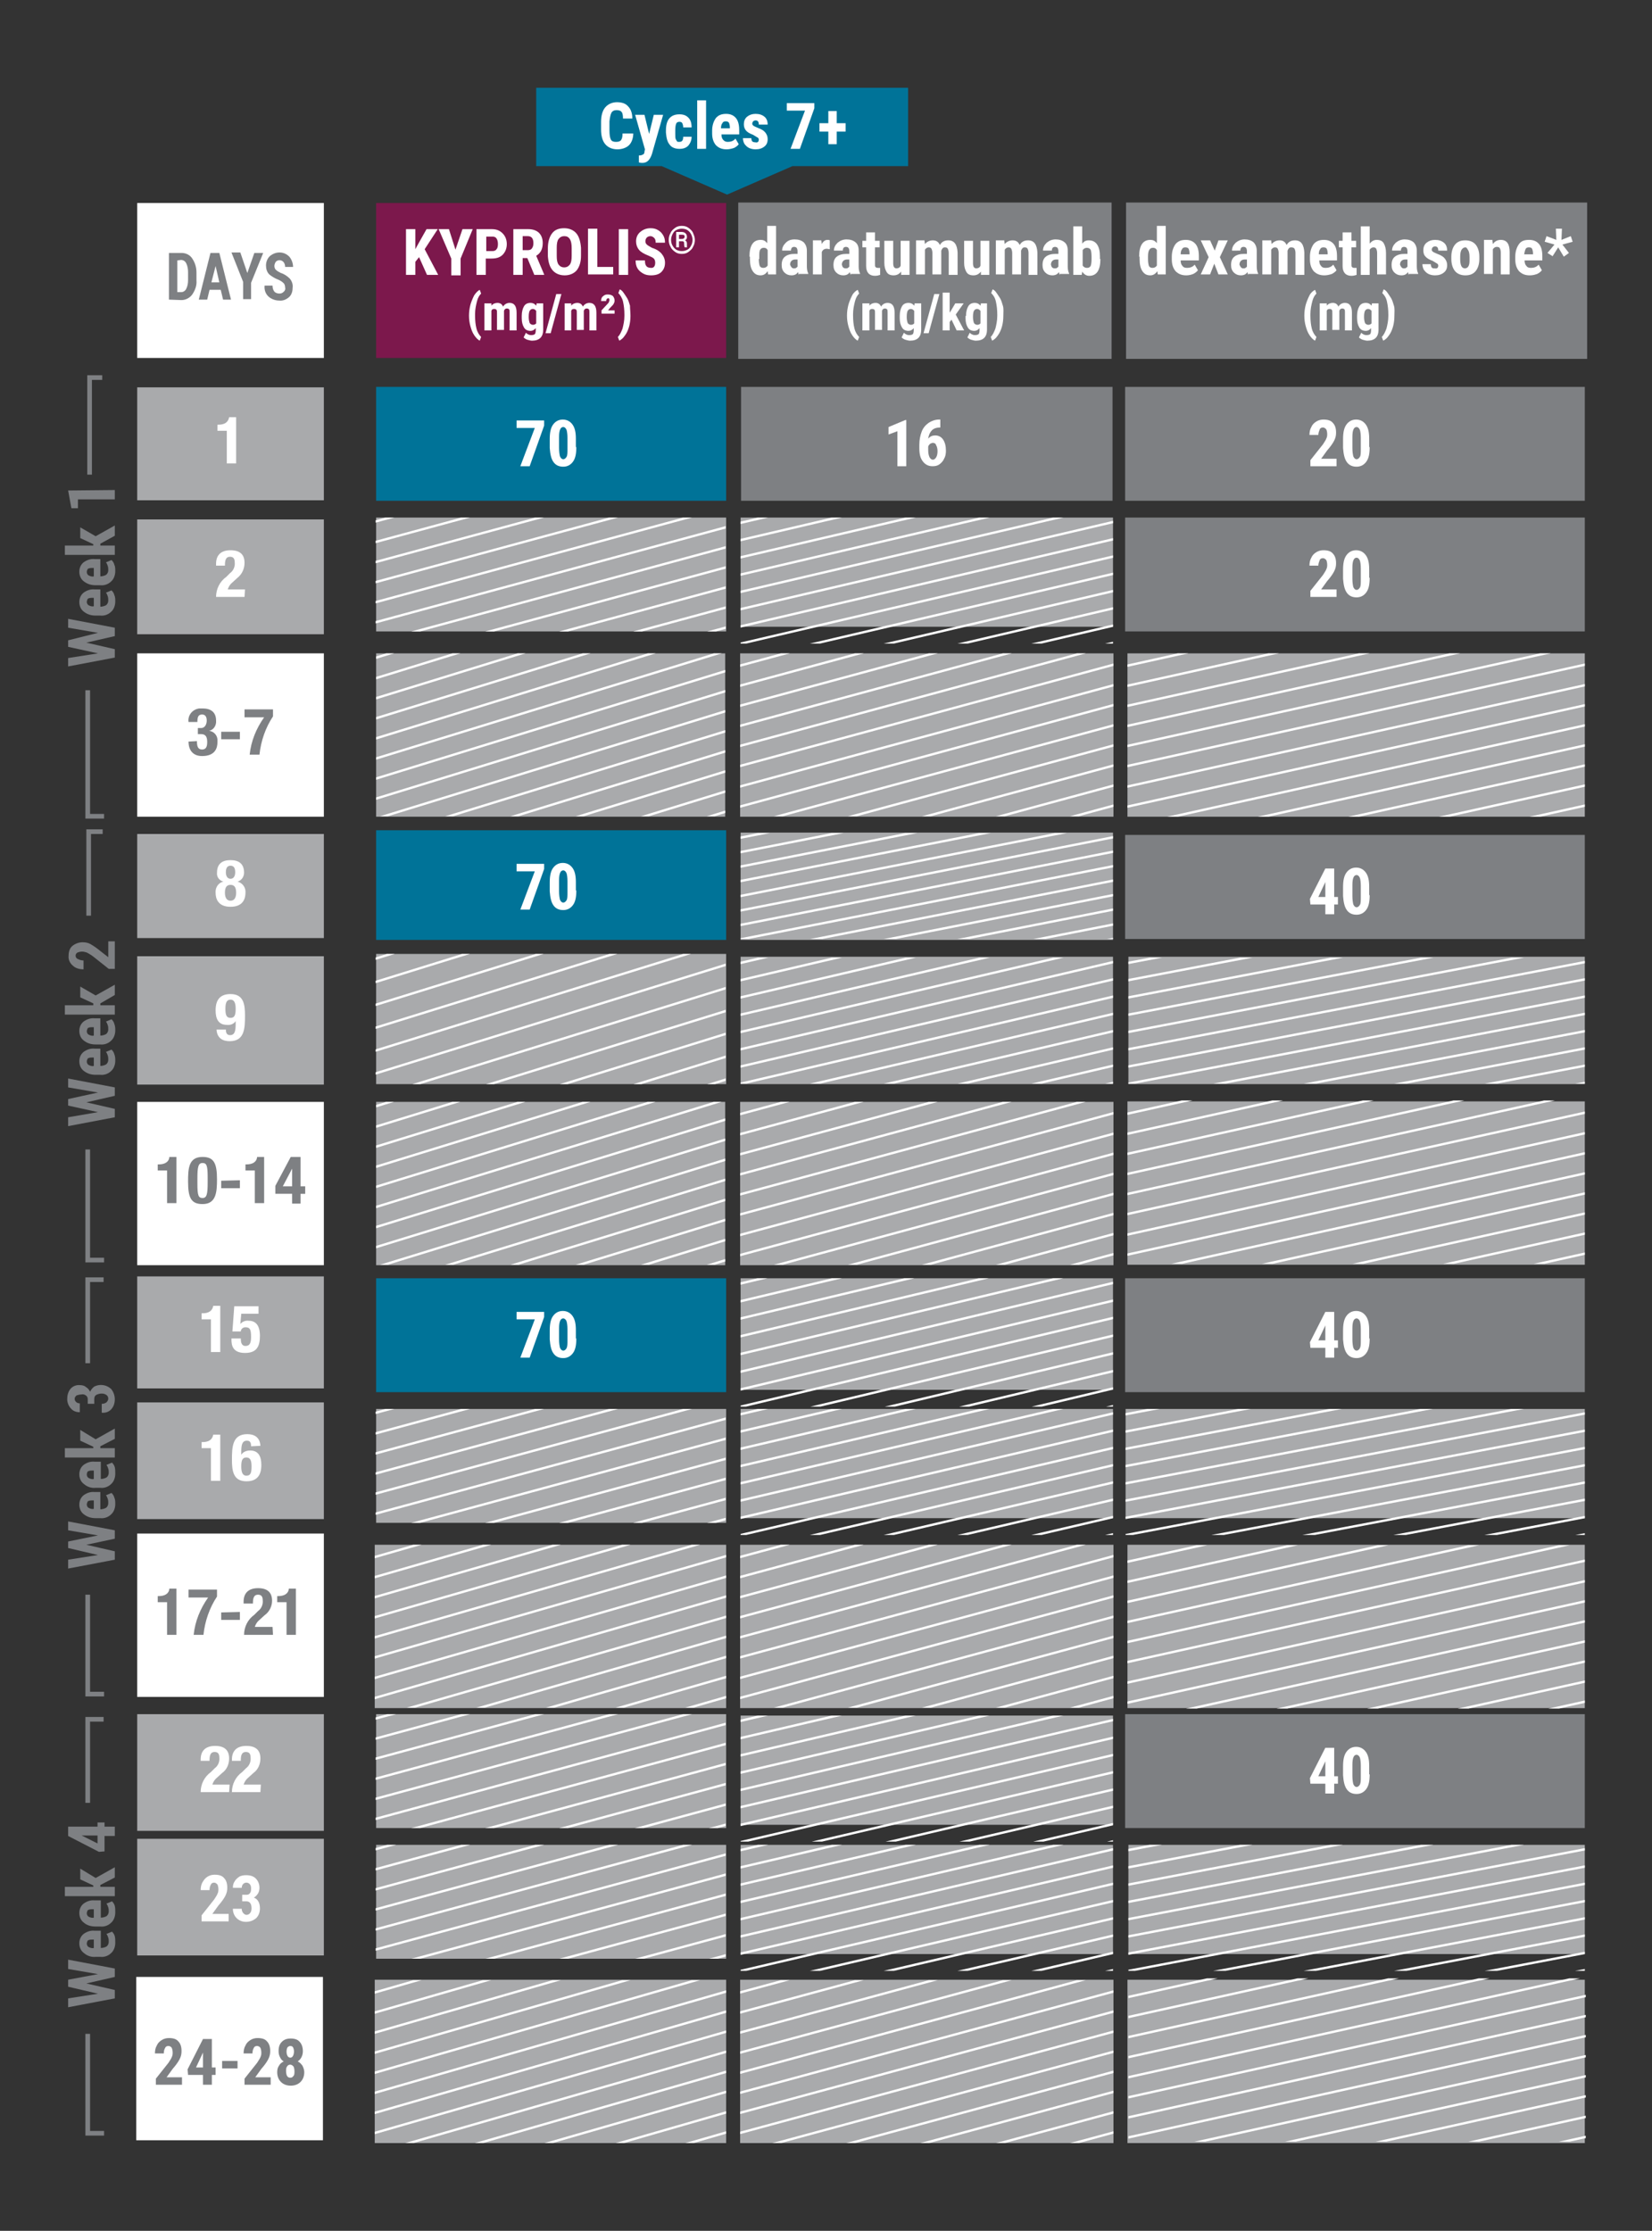 <?xml version="1.0" encoding="utf-8"?>
<!-- Generator: Adobe Illustrator 24.0.3, SVG Export Plug-In . SVG Version: 6.00 Build 0)  -->
<svg version="1.1" id="Layer_1" xmlns="http://www.w3.org/2000/svg" xmlns:xlink="http://www.w3.org/1999/xlink" x="0px" y="0px"
	 viewBox="0 0 354 478" style="enable-background:new 0 0 354 478;" xml:space="preserve">
<rect x="0" y="0" width="354" height="478" fill="#333333" stroke="none"/>
<style type="text/css">
	.st0{fill:#7E8083;}
	.st1{fill:#FFFFFF;}
	.st2{fill:#007398;}
	.st3{fill:#A9AAAC;}
	.st4{clip-path:url(#SVGID_2_);}
	.st5{fill:none;stroke:#FFFFFF;stroke-width:0.5;}
	.st6{fill:none;}
	.st7{clip-path:url(#SVGID_4_);}
	.st8{clip-path:url(#SVGID_6_);}
	.st9{clip-path:url(#SVGID_8_);}
	.st10{clip-path:url(#SVGID_10_);}
	.st11{clip-path:url(#SVGID_12_);}
	.st12{clip-path:url(#SVGID_14_);}
	.st13{clip-path:url(#SVGID_16_);}
	.st14{clip-path:url(#SVGID_18_);fill:none;stroke:#FFFFFF;stroke-width:0.5;}
	.st15{clip-path:url(#SVGID_20_);fill:none;stroke:#FFFFFF;stroke-width:0.5;}
	.st16{clip-path:url(#SVGID_22_);fill:none;stroke:#FFFFFF;stroke-width:0.5;}
	.st17{fill:none;stroke:#7E8083;}
	.st18{fill:#7C184C;}
	.st19{clip-path:url(#SVGID_24_);fill:none;stroke:#FFFFFF;stroke-width:0.5;}
	.st20{clip-path:url(#SVGID_26_);}
	.st21{clip-path:url(#SVGID_28_);}
	.st22{clip-path:url(#SVGID_30_);fill:none;stroke:#FFFFFF;stroke-width:0.5;}
	.st23{clip-path:url(#SVGID_32_);fill:none;stroke:#FFFFFF;stroke-width:0.5;}
	.st24{clip-path:url(#SVGID_34_);fill:none;stroke:#FFFFFF;stroke-width:0.5;}
	.st25{clip-path:url(#SVGID_36_);}
	.st26{clip-path:url(#SVGID_38_);}
	.st27{clip-path:url(#SVGID_40_);fill:none;stroke:#FFFFFF;stroke-width:0.5;}
	.st28{clip-path:url(#SVGID_42_);fill:none;stroke:#FFFFFF;stroke-width:0.5;}
	.st29{clip-path:url(#SVGID_44_);fill:none;stroke:#FFFFFF;stroke-width:0.5;}
	.st30{clip-path:url(#SVGID_46_);}
	.st31{clip-path:url(#SVGID_48_);}
	.st32{clip-path:url(#SVGID_50_);}
	.st33{clip-path:url(#SVGID_52_);}
	.st34{clip-path:url(#SVGID_54_);}
	.st35{clip-path:url(#SVGID_56_);fill:none;stroke:#FFFFFF;stroke-width:0.5;}
	.st36{clip-path:url(#SVGID_58_);}
	.st37{clip-path:url(#SVGID_60_);fill:none;stroke:#FFFFFF;stroke-width:0.5;}
	.st38{clip-path:url(#SVGID_62_);}
	.st39{clip-path:url(#SVGID_64_);fill:none;stroke:#FFFFFF;stroke-width:0.5;}
</style>
<g>
	<polygon class="st0" points="158.8,82.9 238.4,82.9 238.4,107.3 158.8,107.3 158.8,82.9 	"/>
	<path class="st1" d="M69.4,43.5h-40v33.2h40V43.5z"/>
	<path class="st0" d="M36.2,64.2v-10h2.7c0.9,0,1.8,0.4,2.3,1.2c0.6,0.9,0.9,1.9,0.9,3v1.7c0.1,1.1-0.3,2.1-0.9,3
		c-0.5,0.7-1.4,1.2-2.3,1.2L36.2,64.2z M38,55.8v6.8h0.8c0.5,0,0.9-0.3,1.1-0.7c0.3-0.6,0.4-1.2,0.4-1.9v-1.7c0-0.6-0.1-1.3-0.4-1.9
		c-0.2-0.4-0.6-0.7-1.1-0.7L38,55.8z M47.3,62.1h-2.4l-0.5,2.1h-1.8l2.5-10H47l2.5,10h-1.7L47.3,62.1z M45.3,60.5H47L46.2,57
		L45.3,60.5z M53,58.5l1.5-4.3h1.9l-2.6,6.4v3.5h-1.7v-3.7l-2.5-6.3h1.9L53,58.5z M61.1,61.6c0-0.3-0.1-0.7-0.3-0.9
		c-0.3-0.3-0.6-0.5-1-0.7c-0.8-0.3-1.5-0.7-2.1-1.2c-0.5-0.5-0.7-1.2-0.7-1.9c0-0.8,0.3-1.5,0.8-2c0.6-0.5,1.3-0.8,2.1-0.8
		c0.8,0,1.5,0.3,2.1,0.9c0.5,0.6,0.8,1.4,0.8,2.2h-1.7c0-0.4-0.1-0.7-0.3-1c-0.4-0.5-1.1-0.6-1.6-0.2c0,0-0.1,0.1-0.1,0.1
		c-0.2,0.3-0.3,0.6-0.3,0.9c0,0.3,0.1,0.6,0.3,0.8c0.3,0.3,0.7,0.5,1.1,0.7c0.7,0.2,1.4,0.7,1.9,1.2c0.5,0.6,0.7,1.3,0.6,2
		c0,0.7-0.2,1.5-0.8,2c-0.6,0.5-1.3,0.8-2.1,0.7c-0.8,0-1.6-0.3-2.2-0.8c-0.7-0.6-1-1.5-0.9-2.4h1.7c0,0.5,0.1,0.9,0.4,1.3
		c0.3,0.3,0.7,0.4,1.1,0.4c0.3,0,0.6-0.1,0.8-0.3C61.1,62.3,61.2,61.9,61.1,61.6z"/>
	<path class="st2" d="M194.7,18.8h-79.8v16.8h26.9l14,6.1l14-6.1h24.8V18.8z"/>
	<path class="st3" d="M29.4,83h40v24.2h-40V83z M29.4,111.3h40v24.6h-40V111.3z M29.4,178.7h40V201h-40V178.7z M29.4,204.9h40v27.5
		h-40V204.9z M29.4,273.5h40v24h-40V273.5z M29.4,300.5h40v25h-40V300.5z"/>
	<path class="st2" d="M80.6,82.9h75v24.4h-75V82.9z"/>
	<path class="st3" d="M158.6,140h80v35h-80V140z"/>
	<path class="st1" d="M29.4,236.1h40v35h-40V236.1z M48.6,99.3v-7h-2V91h0.2c1.3,0,2.1-0.5,2.3-1.6h1.5v9.9H48.6z M29.4,328.6h40v35
		h-40V328.6z"/>
	<path class="st1" d="M29.2,423.6h40v35h-40V423.6z"/>
	<path class="st1" d="M52.4,127.9h-6.1c0-1.7,0.8-3.3,2.2-4.3l0.8-0.8c0.7-0.5,1.1-1.4,1-2.3c0-0.8-0.3-1.2-1-1.2
		c-1,0-1.1,0.9-1.1,1.9h-1.9v-0.4c0-1.8,1-2.9,3.1-2.9s3,1,3,2.7c0,1.2-0.5,2.4-1.5,3.2l-1.1,1c-0.5,0.4-0.8,0.9-1,1.5h3.7
		L52.4,127.9z M29.4,140h40v35h-40V140z"/>
	<path class="st0" d="M42.2,158.8c0,1.1,0.2,1.8,1.1,1.8s1.1-0.7,1.1-1.6s-0.2-1.7-1.3-1.7h-0.7V156h0.7c0.8,0,1.2-0.8,1.2-1.6
		s-0.3-1.3-1-1.3c-0.9,0-1,0.7-1,1.6h-1.9c-0.2-1.4,0.8-2.7,2.3-2.9c0.2,0,0.4,0,0.7,0c1.8,0,2.9,0.8,2.9,2.6c0.1,1-0.5,2-1.5,2.2
		c1.1,0.1,1.9,1.1,1.8,2.2c0,0.1,0,0.1,0,0.2c0,1.3-0.5,3-3.3,3c-1.9,0-2.9-1.2-2.9-3.1L42.2,158.8z M51.4,156.8v1.6h-4v-1.6H51.4z
		 M58.5,152v1.5c-1.6,2.4-2.6,5.3-2.9,8.2h-2.1c0.3-2.9,1.4-5.6,3.1-8h-4.2V152L58.5,152z M35.8,257.8v-7h-2v-1.3H34
		c1.3,0,2.2-0.5,2.3-1.6h1.5v9.9H35.8z M43.4,247.9c2.4,0,3.1,1.3,3.1,4.8c0,2.8-0.2,5.3-3.1,5.3c-2.4,0-3.1-1.3-3.1-4.8
		C40.3,250.4,40.4,247.9,43.4,247.9L43.4,247.9z M42.3,253.6c0,2.5,0.2,3.1,1.1,3.1s1.1-0.8,1.1-3.3v-1.1c0-2.5-0.2-3.1-1.1-3.1
		s-1.1,0.8-1.1,3.3V253.6z M51.4,252.9v1.7h-4v-1.6L51.4,252.9z M54.6,257.8v-7h-2v-1.3h0.2c1.3,0,2.2-0.5,2.3-1.6h1.5v9.9H54.6z
		 M59,254.1l3.3-6.2h2.1v6.3h1v1.6h-1v2.1h-1.8v-2.1H59V254.1z M62.6,250.4l-2,3.8h2V250.4z M35.8,350.3v-7h-2V342H34
		c1.3,0,2.2-0.5,2.3-1.6h1.5v9.9H35.8z M46.5,340.6v1.5c-1.6,2.4-2.6,5.3-2.9,8.2h-2.1c0.3-2.9,1.4-5.6,3.1-8h-4.2v-1.7L46.5,340.6z
		 M51.4,345.4v1.7h-4v-1.6L51.4,345.4z M58.5,350.3h-6.2c0-1.7,0.8-3.3,2.2-4.3l0.8-0.8c0.7-0.5,1.1-1.4,1-2.3c0-0.8-0.3-1.2-1-1.2
		c-1,0-1.1,0.9-1.1,1.9h-2v-0.4c0-1.8,1-2.9,3.1-2.9s3,1,3,2.7c0,1.2-0.6,2.4-1.6,3.1l-1.1,1c-0.5,0.4-0.8,0.9-1,1.5h3.8L58.5,350.3
		z M61.4,350.3v-7h-2V342h0.2c1.3,0,2.2-0.5,2.3-1.6h1.5v9.9H61.4z"/>
	<path class="st1" d="M47.9,188.9c-0.9-0.2-1.5-1-1.4-1.9c0-1.9,1.1-2.7,2.9-2.7s2.9,0.8,2.9,2.7c0,0.9-0.6,1.7-1.4,1.9
		c1.1,0.3,1.8,1.3,1.7,2.4c0,1.1-0.4,3-3.2,3s-3.2-1.9-3.2-3C46.1,190.2,46.8,189.1,47.9,188.9z M49.4,193c0.9,0,1.2-0.8,1.2-1.7
		s-0.2-1.7-1.2-1.7s-1.2,0.8-1.2,1.7S48.5,193,49.4,193L49.4,193z M49.4,188.3c0.6,0,1-0.5,1-1.4s-0.3-1.4-1-1.4s-1,0.5-1,1.4
		S48.8,188.3,49.4,188.3L49.4,188.3z M48.4,220.6c0,0.7,0.2,1.2,0.9,1.2c1.1,0,1.2-1.1,1.2-2.5v-0.5c-0.4,0.6-1.1,0.9-1.9,0.8
		c-1.8,0-2.4-1.3-2.4-3.1c0-2.3,1-3.5,3.2-3.5c2.8,0,3.1,2.2,3.1,4.6c0,2.8-0.1,5.5-3.3,5.5c-1.4,0-2.7-0.6-2.8-2.5H48.4z
		 M49.4,218.1c0.8,0,1.1-0.5,1.1-1.9c0-1.1-0.2-2-1.1-2s-1.1,0.8-1.1,2C48.3,217.6,48.6,218.1,49.4,218.1L49.4,218.1z M45.2,289.7
		v-7h-2v-1.3h0.2c1.3,0,2.1-0.5,2.3-1.6h1.5v9.9H45.2z M55.4,281.5h-3.7l-0.2,2.2c0.4-0.5,1.1-0.8,1.8-0.7c1.9,0,2.4,1.6,2.4,3.2
		c0,2.2-0.6,3.7-3.2,3.7s-2.9-1.6-2.9-2.8v-0.3h2c0,0.7,0.1,1.6,1,1.6s1.2-0.6,1.2-1.9c0-1.6-0.2-2.1-1.2-2.1c-0.5,0-0.9,0.3-1,0.8
		c0,0,0,0.1,0,0.1h-1.8l0.4-5.4h5.2L55.4,281.5z M45.2,317.3v-7h-2V309h0.2c1.3,0,2.1-0.5,2.3-1.6h1.5v9.9H45.2z M53.8,309.9
		c0-0.8-0.2-1.2-0.9-1.2c-1.1,0-1.2,1.1-1.2,2.5v0.5c0.4-0.6,1.1-0.9,1.9-0.9c1.8,0,2.4,1.3,2.4,3.1c0,2.3-1,3.5-3.2,3.5
		c-2.8,0-3.1-2.2-3.1-4.6c0-2.8,0.1-5.5,3.3-5.5c1.4,0,2.7,0.6,2.8,2.5L53.8,309.9z M52.8,316.2c1,0,1.1-0.8,1.1-2
		c0-1.3-0.3-1.9-1.1-1.9s-1.1,0.5-1.1,1.9C51.7,315.3,51.9,316.2,52.8,316.2z"/>
	<path class="st3" d="M29.4,367.3h40v25h-40V367.3z"/>
	<path class="st3" d="M29.4,394h40v25h-40V394z"/>
	<path class="st3" d="M80.6,140h74.8v35H80.6V140z M158.6,236.1h80v35h-80V236.1z M80.6,236.1h74.8v35H80.6V236.1z"/>
	<g>
		<defs>
			<rect id="SVGID_1_" x="158.6" y="140" width="80" height="34.9"/>
		</defs>
		<clipPath id="SVGID_2_">
			<use xlink:href="#SVGID_1_"  style="overflow:visible;"/>
		</clipPath>
		<g class="st4">
			<path class="st5" d="M156.1,186.4L338.3,137 M156.1,160.5l182.2-49.4 M156.1,212.2l182.2-49.4 M156.1,147.6l182.2-49.4
				 M156.1,199.3l182.2-49.4 M156.1,173.5L338.3,124 M156.1,139l182.2-49.4 M156.1,190.7l182.2-49.4 M156.1,164.8l182.2-49.4
				 M156.1,216.5l182.2-49.4 M156.1,151.9l182.2-49.4 M156.1,203.6l182.2-49.4 M156.1,177.8l182.2-49.4 M156.1,143.3l182.2-49.4
				 M156.1,195l182.2-49.4 M156.1,169.2l182.2-49.4 M156.1,220.9l182.2-49.4 M156.1,156.2l182.2-49.4 M156.1,207.9l182.2-49.4
				 M156.1,182.1l182.2-49.4"/>
		</g>
	</g>
	<path class="st3" d="M241.6,140h98v35h-98V140z"/>
	<rect x="241.6" y="140" class="st6" width="98" height="34.9"/>
	<path class="st3" d="M241.6,236h98v35h-98V236z"/>
	<rect x="241.6" y="236" class="st6" width="98" height="34.9"/>
	<g>
		<defs>
			<rect id="SVGID_3_" x="80.6" y="140" width="74.8" height="34.9"/>
		</defs>
		<clipPath id="SVGID_4_">
			<use xlink:href="#SVGID_3_"  style="overflow:visible;"/>
		</clipPath>
		<g class="st7">
			<path class="st5" d="M51.4,188.7L212,139.3 M51.4,162.9L212,113.4 M51.4,214.6L212,165.1 M51.4,149.9L212,100.5 M51.4,201.6
				L212,152.2 M51.4,175.8L212,126.4 M51.4,141.3L212,91.9 M51.4,193L212,143.6 M51.4,167.2L212,117.7 M51.4,218.9L212,169.5
				 M51.4,154.3L212,104.8 M51.4,206L212,156.5 M51.4,180.1L212,130.7 M51.4,145.6L212,96.2 M51.4,197.3L212,147.9 M51.4,171.5
				L212,122.1 M51.4,223.2L212,173.8 M51.4,158.6L212,109.1 M51.4,210.3L212,160.8 M51.4,184.4L212,135"/>
		</g>
	</g>
	<path class="st3" d="M158.6,331h80v35h-80V331z"/>
	<g>
		<defs>
			<rect id="SVGID_5_" x="158.6" y="331" width="80" height="34.9"/>
		</defs>
		<clipPath id="SVGID_6_">
			<use xlink:href="#SVGID_5_"  style="overflow:visible;"/>
		</clipPath>
		<g class="st8">
			<path class="st5" d="M156.1,377.4L338.3,328 M156.1,351.5l182.2-49.4 M156.1,403.2l182.2-49.4 M156.1,338.6l182.2-49.4
				 M156.1,390.3l182.2-49.4 M156.1,364.5L338.3,315 M156.1,330l182.2-49.4 M156.1,381.7l182.2-49.4 M156.1,355.8l182.2-49.4
				 M156.1,407.5l182.2-49.4 M156.1,342.9l182.2-49.4 M156.1,394.6l182.2-49.4 M156.1,368.8l182.2-49.4 M156.1,334.3l182.2-49.4
				 M156.1,386l182.2-49.4 M156.1,360.2l182.2-49.4 M156.1,411.9l182.2-49.4 M156.1,347.2l182.2-49.4 M156.1,398.9l182.2-49.4
				 M156.1,373.1l182.2-49.4"/>
		</g>
	</g>
	<path class="st3" d="M80.3,331h75.3v35H80.3V331z"/>
	<g>
		<defs>
			<rect id="SVGID_7_" x="80.3" y="331" width="75.3" height="34.9"/>
		</defs>
		<clipPath id="SVGID_8_">
			<use xlink:href="#SVGID_7_"  style="overflow:visible;"/>
		</clipPath>
		<g class="st9">
			<path class="st5" d="M78,377.4L249.4,328 M78,351.5l171.4-49.4 M78,403.2l171.4-49.4 M78,338.6l171.4-49.4 M78,390.3l171.4-49.4
				 M78,364.5L249.4,315 M78,330l171.4-49.4 M78,381.7l171.4-49.4 M78,355.8l171.4-49.4 M78,407.5l171.4-49.4 M78,342.9l171.4-49.4
				 M78,394.6l171.4-49.4 M78,368.8l171.4-49.4 M78,334.3l171.4-49.4 M78,386l171.4-49.4 M78,360.2l171.4-49.4 M78,411.9l171.4-49.4
				 M78,347.2l171.4-49.4 M78,398.9l171.4-49.4 M78,373.1l171.4-49.4"/>
		</g>
	</g>
	<path class="st3" d="M241.6,331h98v35h-98V331z"/>
	<rect x="241.6" y="331" class="st6" width="98" height="34.9"/>
	<path class="st3" d="M158.6,424.2h80v35h-80V424.2z"/>
	<g>
		<defs>
			<rect id="SVGID_9_" x="158.6" y="424.3" width="80" height="34.9"/>
		</defs>
		<clipPath id="SVGID_10_">
			<use xlink:href="#SVGID_9_"  style="overflow:visible;"/>
		</clipPath>
		<g class="st10">
			<path class="st5" d="M156.1,470.6l182.2-49.4 M156.1,444.8l182.2-49.4 M156.1,496.5l182.2-49.4 M156.1,431.9l182.2-49.4
				 M156.1,483.6l182.2-49.4 M156.1,457.7l182.2-49.4 M156.1,423.2l182.2-49.4 M156.1,475l182.2-49.4 M156.1,449.1l182.2-49.4
				 M156.1,500.8l182.2-49.4 M156.1,436.2l182.2-49.4 M156.1,487.9l182.2-49.4 M156.1,462l182.2-49.4 M156.1,427.6l182.2-49.4
				 M156.1,479.3l182.2-49.4 M156.1,453.4L338.3,404 M156.1,505.1l182.2-49.4 M156.1,440.5l182.2-49.4 M156.1,492.2l182.2-49.4
				 M156.1,466.3l182.2-49.4"/>
		</g>
	</g>
	<path class="st3" d="M80.3,424.2h75.3v35H80.3V424.2z"/>
	<g>
		<defs>
			<rect id="SVGID_11_" x="80.3" y="424.3" width="75.3" height="34.9"/>
		</defs>
		<clipPath id="SVGID_12_">
			<use xlink:href="#SVGID_11_"  style="overflow:visible;"/>
		</clipPath>
		<g class="st11">
			<path class="st5" d="M78,470.6l171.4-49.4 M78,444.8l171.4-49.4 M78,496.5l171.4-49.4 M78,431.9l171.4-49.4 M78,483.6l171.4-49.4
				 M78,457.7l171.4-49.4 M78,423.2l171.4-49.4 M78,475l171.4-49.4 M78,449.1l171.4-49.4 M78,500.8l171.4-49.4 M78,436.2l171.4-49.4
				 M78,487.9l171.4-49.4 M78,462l171.4-49.4 M78,427.6l171.4-49.4 M78,479.3l171.4-49.4 M78,453.4L249.4,404 M78,505.1l171.4-49.4
				 M78,440.5l171.4-49.4 M78,492.2l171.4-49.4 M78,466.3l171.4-49.4"/>
		</g>
	</g>
	<path class="st3" d="M241.6,424.2h98v35h-98V424.2z"/>
	<rect x="241.6" y="424.3" class="st6" width="98" height="34.9"/>
	<g>
		<defs>
			<rect id="SVGID_13_" x="158.6" y="236.1" width="80" height="34.9"/>
		</defs>
		<clipPath id="SVGID_14_">
			<use xlink:href="#SVGID_13_"  style="overflow:visible;"/>
		</clipPath>
		<g class="st12">
			<path class="st5" d="M156.1,282.5l182.2-49.4 M156.1,256.6l182.2-49.4 M156.1,308.3l182.2-49.4 M156.1,243.7l182.2-49.4
				 M156.1,295.4L338.3,246 M156.1,269.6l182.2-49.4 M156.1,235.1l182.2-49.4 M156.1,286.8l182.2-49.4 M156.1,260.9l182.2-49.4
				 M156.1,312.6l182.2-49.4 M156.1,248l182.2-49.4 M156.1,299.7l182.2-49.4 M156.1,273.9l182.2-49.4 M156.1,239.4L338.3,190
				 M156.1,291.1l182.2-49.4 M156.1,265.3l182.2-49.4 M156.1,317l182.2-49.4 M156.1,252.3l182.2-49.4 M156.1,304l182.2-49.4
				 M156.1,278.2l182.2-49.4"/>
		</g>
	</g>
	<g>
		<defs>
			<rect id="SVGID_15_" x="80.6" y="236.1" width="74.8" height="34.9"/>
		</defs>
		<clipPath id="SVGID_16_">
			<use xlink:href="#SVGID_15_"  style="overflow:visible;"/>
		</clipPath>
		<g class="st13">
			<path class="st5" d="M51.4,284.8L212,235.4 M51.4,259L212,209.5 M51.4,310.7L212,261.2 M51.4,246L212,196.6 M51.4,297.7
				L212,248.3 M51.4,271.9L212,222.5 M51.4,237.4L212,188 M51.4,289.1L212,239.7 M51.4,263.3L212,213.8 M51.4,315L212,265.6
				 M51.4,250.4L212,200.9 M51.4,302.1L212,252.6 M51.4,276.2L212,226.8 M51.4,241.7L212,192.3 M51.4,293.4L212,244 M51.4,267.6
				L212,218.2 M51.4,319.3L212,269.9 M51.4,254.7L212,205.2 M51.4,306.4L212,256.9 M51.4,280.5L212,231.1"/>
		</g>
	</g>
	<path class="st3" d="M158.7,205h79.8v27.3h-79.8V205z"/>
	<g>
		<defs>
			<rect id="SVGID_17_" x="158.7" y="205.2" width="79.8" height="27"/>
		</defs>
		<clipPath id="SVGID_18_">
			<use xlink:href="#SVGID_17_"  style="overflow:visible;"/>
		</clipPath>
		<path class="st14" d="M157.1,247.4l181.7-42.5 M157.1,225.2l181.7-42.5 M157.1,269.6l181.7-42.5 M157.1,214.1l181.7-42.5
			 M157.1,258.5L338.8,216 M157.1,236.3l181.7-42.5 M157.1,206.7l181.7-42.5 M157.1,251.1l181.7-42.5 M157.1,228.9l181.7-42.5
			 M157.1,273.3l181.7-42.5 M157.1,217.8l181.7-42.5 M157.1,262.2l181.7-42.5 M157.1,240l181.7-42.5 M157.1,210.4l181.7-42.5
			 M157.1,254.8l181.7-42.5 M157.1,232.6l181.7-42.5 M157.1,277l181.7-42.5 M157.1,221.5L338.8,179 M157.1,265.9l181.7-42.5
			 M157.1,243.7l181.7-42.5"/>
	</g>
	<path class="st3" d="M241.8,205h97.8v27.3h-97.8V205z"/>
	<g>
		<defs>
			<rect id="SVGID_19_" x="241.8" y="205.2" width="97.8" height="27"/>
		</defs>
		<clipPath id="SVGID_20_">
			<use xlink:href="#SVGID_19_"  style="overflow:visible;"/>
		</clipPath>
		<path class="st15" d="M239.8,247.4l222.7-42.5 M239.8,225.2l222.7-42.5 M239.8,269.6l222.7-42.5 M239.8,214.1l222.7-42.5
			 M239.8,258.5L462.6,216 M239.8,236.3l222.7-42.5 M239.8,206.7l222.7-42.5 M239.8,251.1l222.7-42.5 M239.8,228.9l222.7-42.5
			 M239.8,273.3l222.7-42.5 M239.8,217.8l222.7-42.5 M239.8,262.2l222.7-42.5 M239.8,240l222.7-42.5 M239.8,210.4l222.7-42.5
			 M239.8,254.8l222.7-42.5 M239.8,232.6l222.7-42.5 M239.8,277l222.7-42.5 M239.8,221.5L462.6,179 M239.8,265.9l222.7-42.5
			 M239.8,243.7l222.7-42.5"/>
	</g>
	<path class="st3" d="M158.7,178.4h79.8v23h-79.8V178.4z"/>
	<g>
		<defs>
			<rect id="SVGID_21_" x="158.7" y="178.5" width="79.8" height="22.7"/>
		</defs>
		<clipPath id="SVGID_22_">
			<use xlink:href="#SVGID_21_"  style="overflow:visible;"/>
		</clipPath>
		<path class="st16" d="M157.1,214.1l181.7-35.7 M157.1,195.4l181.7-35.7 M157.1,232.8L338.8,197 M157.1,186l181.7-35.7
			 M157.1,223.4l181.7-35.7 M157.1,204.7L338.8,169 M157.1,179.8l181.7-35.7 M157.1,217.2l181.7-35.7 M157.1,198.5l181.7-35.7
			 M157.1,235.9l181.7-35.7 M157.1,189.1l181.7-35.7 M157.1,226.5l181.7-35.7 M157.1,207.8l181.7-35.7 M157.1,182.9l181.7-35.7
			 M157.1,220.3l181.7-35.7 M157.1,201.6l181.7-35.7 M157.1,239l181.7-35.7 M157.1,192.3l181.7-35.7 M157.1,229.6l181.7-35.7
			 M157.1,210.9l181.7-35.7"/>
	</g>
	<path class="st0" d="M21,135.6l-6.4-1.1v-1.9l10,1.9v1.8l-6.1,1.4l6.1,1.4v1.8l-10,1.9V141L21,140l-6.4-1.4v-1.4L21,135.6z
		 M24.7,128.9c0,0.8-0.3,1.7-0.9,2.2c-0.6,0.6-1.5,0.9-2.3,0.8h-1c-0.9,0-1.7-0.2-2.5-0.8c-0.7-0.5-1-1.3-1-2.1c0-0.8,0.3-1.5,0.9-2
		c0.7-0.5,1.5-0.8,2.4-0.7h1.2v3.7c0.4,0,0.8-0.1,1.2-0.3c0.3-0.2,0.5-0.6,0.5-1c0-0.3,0-0.6-0.1-0.9c-0.1-0.3-0.2-0.6-0.4-0.8
		l1.2-0.5c0.3,0.3,0.5,0.6,0.6,1C24.7,127.9,24.7,128.4,24.7,128.9z M18.6,129c0,0.3,0.2,0.6,0.4,0.7c0.4,0.2,0.8,0.3,1.1,0.2v-1.8
		h-0.3c-0.3,0-0.7,0-1,0.2C18.7,128.5,18.6,128.8,18.6,129L18.6,129z M24.7,122.4c0,0.8-0.3,1.7-0.9,2.2c-0.6,0.6-1.5,0.9-2.3,0.8
		h-1c-0.9,0-1.7-0.2-2.5-0.8c-0.7-0.5-1-1.3-1-2.1c0-0.8,0.3-1.5,0.9-2c0.7-0.5,1.5-0.8,2.4-0.7h1.2v3.7c0.4,0,0.8-0.1,1.2-0.3
		c0.3-0.2,0.5-0.6,0.5-1c0-0.3,0-0.6-0.1-0.9c-0.1-0.3-0.2-0.6-0.4-0.8l1.2-0.5c0.3,0.3,0.5,0.6,0.6,1
		C24.7,121.4,24.7,121.9,24.7,122.4z M18.6,122.6c0,0.3,0.2,0.6,0.4,0.7c0.4,0.2,0.8,0.3,1.1,0.2v-1.8h-0.3c-0.3,0-0.7,0-1,0.2
		C18.7,122.1,18.6,122.3,18.6,122.6z M21.5,116.5v0.4h3.1v2H13.9v-2H20v-0.3l-2.8-1.3V113l3.3,1.9l4.1-2.3v2.2L21.5,116.5z
		 M24.6,105v2h-7.9v1.9h-1.4l-0.7-3.8L24.6,105z"/>
	<path class="st17" d="M19.2,101.7V80.9h2.7 M18.8,147.9v27h3.5"/>
	<path class="st1" d="M49.1,384H43c0-1.7,0.8-3.3,2.2-4.3l0.8-0.8c0.7-0.5,1.1-1.4,1-2.3c0-0.8-0.3-1.2-1-1.2c-1,0-1.1,0.9-1.1,1.9
		H43V377c0-1.8,1-2.9,3.1-2.9s3,1,3,2.7c0,1.2-0.5,2.4-1.5,3.1l-1.1,1c-0.5,0.4-0.8,0.9-1,1.5h3.7L49.1,384z M55.8,384h-6.1
		c0-1.7,0.8-3.3,2.2-4.3l0.8-0.8c0.7-0.5,1.1-1.4,1-2.3c0-0.8-0.3-1.2-1-1.2c-1,0-1.1,0.9-1.1,1.9h-1.9V377c0-1.8,1-2.9,3.1-2.9
		s3,1,3,2.7c0,1.2-0.5,2.4-1.5,3.1l-1.1,1c-0.5,0.4-0.8,0.9-1,1.5h3.7L55.8,384z"/>
	<path class="st0" d="M21,234.1l-6.4-1.1v-1.9l10,1.9v1.8l-6.1,1.4l6.1,1.4v1.8l-10,1.9v-1.9l6.4-1.1l-6.4-1.4v-1.4L21,234.1z
		 M24.7,227.3c0,0.8-0.3,1.7-0.9,2.2c-0.6,0.6-1.5,0.9-2.3,0.8h-1c-0.9,0-1.7-0.2-2.5-0.8c-0.7-0.5-1-1.3-1-2.1c0-0.8,0.3-1.5,0.9-2
		c0.7-0.5,1.5-0.8,2.4-0.7h1.2v3.7c0.4,0,0.8-0.1,1.2-0.3c0.3-0.2,0.5-0.6,0.5-1c0-0.3,0-0.6-0.1-0.9c-0.1-0.3-0.2-0.6-0.4-0.8
		l1.2-0.5c0.3,0.3,0.5,0.6,0.6,1C24.7,226.4,24.7,226.8,24.7,227.3z M18.6,227.5c0,0.3,0.2,0.6,0.4,0.7c0.4,0.2,0.8,0.3,1.1,0.2
		v-1.8h-0.3c-0.3,0-0.7,0-1,0.2C18.7,227,18.6,227.2,18.6,227.5L18.6,227.5z M24.7,220.8c0,0.8-0.3,1.7-0.9,2.2
		c-0.6,0.6-1.5,0.9-2.3,0.8h-1c-0.9,0-1.7-0.2-2.5-0.8c-0.7-0.5-1-1.3-1-2.1c0-0.8,0.3-1.5,0.9-2c0.7-0.5,1.5-0.8,2.4-0.7h1.2v3.7
		c0.4,0,0.8-0.1,1.2-0.3c0.3-0.2,0.5-0.6,0.5-1c0-0.3,0-0.6-0.1-0.9c-0.1-0.3-0.2-0.6-0.4-0.8l1.2-0.5c0.3,0.3,0.5,0.6,0.6,1
		C24.7,219.9,24.7,220.4,24.7,220.8z M18.6,221c0,0.3,0.2,0.6,0.4,0.7c0.4,0.2,0.8,0.3,1.1,0.2v-1.8h-0.3c-0.3,0-0.7,0-1,0.2
		C18.7,220.5,18.6,220.8,18.6,221L18.6,221z M21.5,215v0.4h3.1v2H13.9v-2H20V215l-2.8-1.3v-2.3l3.3,1.9l4.1-2.3v2.2L21.5,215z
		 M24.6,201.7v5.9h-1.3l-3.4-2.7c-0.4-0.3-0.9-0.6-1.3-0.8c-0.3-0.1-0.7-0.2-1-0.2c-0.4,0-0.7,0.1-1,0.2c-0.3,0.2-0.4,0.4-0.4,0.7
		c0,0.3,0.2,0.6,0.5,0.7c0.4,0.2,0.8,0.3,1.2,0.3v1.9c-0.8,0-1.7-0.2-2.3-0.8c-0.6-0.5-1-1.3-0.9-2.1c0-0.8,0.2-1.6,0.8-2.1
		c0.6-0.5,1.4-0.8,2.2-0.8c0.6,0,1.2,0.1,1.7,0.4c0.7,0.4,1.4,0.9,2,1.4l1.8,1.4v-3.4L24.6,201.7z"/>
	<path class="st17" d="M19,196.2v-18h3 M18.8,246.3V270h3.5"/>
	<path class="st0" d="M21,329l-6.4-1.1V326l10,1.9v1.8l-6.1,1.3l6.1,1.4v1.8l-10,1.9v-1.9l6.4-1l-6.4-1.5v-1.4L21,329z M24.7,322.3
		c0,0.8-0.3,1.7-0.9,2.2c-0.6,0.6-1.5,0.9-2.3,0.8h-1c-0.9,0-1.7-0.2-2.5-0.8c-0.7-0.5-1-1.3-1-2.1c0-0.8,0.3-1.5,0.9-2
		c0.7-0.5,1.5-0.8,2.4-0.7h1.2v3.7c0.4,0,0.8-0.1,1.2-0.3c0.3-0.2,0.5-0.6,0.5-1c0-0.3,0-0.6-0.1-0.9c-0.1-0.3-0.2-0.6-0.4-0.8
		l1.2-0.5c0.3,0.3,0.5,0.6,0.6,1C24.7,321.3,24.7,321.8,24.7,322.3z M18.6,322.4c0,0.3,0.2,0.6,0.4,0.7c0.4,0.2,0.8,0.3,1.1,0.2
		v-1.8h-0.3c-0.3,0-0.7,0-1,0.2C18.7,321.9,18.6,322.2,18.6,322.4L18.6,322.4z M24.7,315.8c0,0.8-0.3,1.7-0.9,2.2
		c-0.6,0.6-1.5,0.9-2.3,0.8h-1c-0.9,0.1-1.8-0.2-2.5-0.8c-0.7-0.5-1-1.3-1-2.1c0-0.8,0.3-1.5,0.9-2c0.7-0.5,1.5-0.8,2.4-0.7h1.3v3.7
		c0.4,0,0.8-0.1,1.2-0.3c0.3-0.2,0.5-0.6,0.5-1c0-0.3,0-0.6-0.1-0.9c-0.1-0.3-0.2-0.6-0.4-0.8l1.2-0.5c0.3,0.3,0.5,0.6,0.6,1
		C24.7,314.8,24.7,315.3,24.7,315.8L24.7,315.8z M18.6,316c0,0.3,0.2,0.6,0.4,0.7c0.4,0.2,0.8,0.3,1.1,0.2v-1.8h-0.3
		c-0.3,0-0.7,0-1,0.2C18.7,315.4,18.6,315.7,18.6,316L18.6,316z M21.5,309.9v0.4h3.1v2H13.9v-2H20v-0.3l-2.8-1.3v-2.3l3.3,2l4.1-2.3
		v2.2L21.5,309.9z M18.8,300.8v-1c0-0.3-0.1-0.6-0.4-0.8c-0.3-0.2-0.6-0.3-1-0.2c-0.3,0-0.7,0.1-1,0.2c-0.2,0.2-0.4,0.4-0.4,0.7
		c0,0.3,0.1,0.5,0.3,0.7c0.2,0.2,0.5,0.3,0.8,0.3v1.9c-0.7,0-1.4-0.2-1.9-0.8c-0.5-0.5-0.8-1.3-0.8-2c0-0.8,0.2-1.6,0.7-2.2
		c0.5-0.6,1.3-0.9,2.1-0.8c0.4,0,0.9,0.1,1.2,0.4c0.4,0.2,0.7,0.6,0.9,1c0.2-0.4,0.5-0.8,0.9-1.1c1.2-0.6,2.6-0.4,3.6,0.5
		c0.5,0.6,0.8,1.4,0.8,2.2c0,0.8-0.2,1.5-0.7,2.1c-0.5,0.6-1.3,0.9-2.1,0.8v-1.9c0.4,0,0.7-0.1,1-0.3c0.2-0.2,0.4-0.5,0.4-0.8
		c0-0.3-0.1-0.6-0.4-0.8c-0.3-0.2-0.6-0.3-1-0.3c-0.4,0-0.8,0.1-1.2,0.3c-0.3,0.2-0.4,0.5-0.4,0.9v1L18.8,300.8z"/>
	<path class="st17" d="M18.8,292.1v-17.9h3.4 M18.8,341.7V363h3.5"/>
	<path class="st0" d="M21,423l-6.4-1.1v-2l10,1.9v1.8l-6.1,1.4l6.1,1.4v1.8l-10,1.9v-1.9l6.4-1l-6.4-1.5v-1.5L21,423z M24.7,416.3
		c0,0.8-0.3,1.7-0.9,2.2c-0.6,0.6-1.5,0.9-2.3,0.8h-1c-0.9,0.1-1.8-0.2-2.5-0.8c-0.7-0.5-1-1.3-1-2.1c0-0.8,0.3-1.5,0.9-2
		c0.7-0.5,1.5-0.8,2.4-0.7h1.3v3.7c0.4,0,0.8-0.1,1.2-0.3c0.3-0.2,0.5-0.6,0.5-1c0-0.3,0-0.6-0.1-0.9c-0.1-0.3-0.2-0.6-0.4-0.8
		l1.2-0.5c0.3,0.3,0.5,0.6,0.6,1C24.7,415.3,24.7,415.8,24.7,416.3z M18.6,416.5c0,0.3,0.2,0.6,0.4,0.7c0.4,0.2,0.8,0.3,1.1,0.2
		v-1.8h-0.3c-0.3,0-0.7,0-1,0.2C18.7,416,18.6,416.2,18.6,416.5L18.6,416.5z M24.7,409.8c0,0.8-0.3,1.7-0.9,2.2
		c-0.6,0.6-1.5,0.9-2.3,0.8h-1c-0.9,0-1.8-0.2-2.5-0.8c-0.7-0.5-1-1.3-1-2.1c0-0.8,0.3-1.5,0.9-2c0.7-0.5,1.5-0.8,2.4-0.7h1.3v3.7
		c0.4,0,0.8-0.1,1.2-0.3c0.3-0.2,0.5-0.6,0.5-1c0-0.3,0-0.6-0.1-0.9c-0.1-0.3-0.2-0.6-0.4-0.8l1.2-0.5c0.3,0.3,0.5,0.6,0.6,1
		C24.7,408.8,24.7,409.3,24.7,409.8z M18.6,410c0,0.3,0.2,0.6,0.4,0.7c0.4,0.2,0.8,0.3,1.1,0.2v-1.8h-0.3c-0.3,0-0.7,0-1,0.2
		C18.7,409.5,18.6,409.7,18.6,410z M21.5,403.9v0.4h3.1v2H13.9v-2H20V404l-2.8-1.3v-2.3l3.3,2l4.1-2.3v2.2L21.5,403.9z M20.9,391.4
		v-0.9h1.5v0.9h2.2v2h-2.2v3.3l-1.2,0.1l-6.6-3.4v-2H20.9z M20.9,395v-1.7h-3.4l0.2,0.1L20.9,395z"/>
	<path class="st18" d="M80.6,43.5v33.2h75V43.5H80.6z"/>
	<path class="st0" d="M238.2,43.4v33.5h-80V43.4H238.2z"/>
	<g>
		<path class="st1" d="M160.6,55c0-1.2,0.2-2.1,0.6-2.7c0.4-0.6,1-0.9,1.8-0.9c0.6,0,1,0.2,1.4,0.7v-3.7h1.9v10.4h-1.7l-0.1-0.7
			c-0.4,0.6-0.9,0.9-1.5,0.9c-0.8,0-1.3-0.3-1.7-0.9c-0.4-0.6-0.6-1.4-0.6-2.6V55z M162.6,55.5c0,0.7,0.1,1.2,0.2,1.5
			c0.2,0.3,0.4,0.4,0.8,0.4c0.4,0,0.7-0.2,0.9-0.5v-3.3c-0.2-0.4-0.5-0.5-0.8-0.5c-0.4,0-0.6,0.1-0.8,0.4c-0.2,0.3-0.2,0.8-0.2,1.5
			V55.5z"/>
		<path class="st1" d="M171.2,58.9c-0.1-0.1-0.1-0.3-0.2-0.6c-0.3,0.5-0.8,0.7-1.4,0.7c-0.6,0-1.1-0.2-1.5-0.6
			c-0.4-0.4-0.6-0.9-0.6-1.6c0-0.8,0.2-1.4,0.7-1.8c0.5-0.4,1.2-0.6,2.1-0.6h0.6v-0.6c0-0.3-0.1-0.6-0.2-0.7s-0.3-0.2-0.5-0.2
			c-0.5,0-0.7,0.3-0.7,0.8h-1.9c0-0.7,0.3-1.2,0.8-1.7s1.1-0.7,1.9-0.7c0.8,0,1.4,0.2,1.9,0.6c0.4,0.4,0.7,1,0.7,1.8v3.4
			c0,0.6,0.1,1.1,0.3,1.5v0.1H171.2z M170.1,57.5c0.2,0,0.4,0,0.5-0.1c0.1-0.1,0.3-0.2,0.3-0.3v-1.5h-0.5c-0.3,0-0.6,0.1-0.8,0.3
			c-0.2,0.2-0.3,0.5-0.3,0.8C169.5,57.2,169.7,57.5,170.1,57.5z"/>
		<path class="st1" d="M177.8,53.4l-0.6-0.1c-0.5,0-0.9,0.2-1.1,0.7v4.8h-1.9v-7.3h1.8l0.1,0.8c0.3-0.6,0.7-0.9,1.2-0.9
			c0.2,0,0.4,0,0.5,0.1L177.8,53.4z"/>
		<path class="st1" d="M182.3,58.9c-0.1-0.1-0.1-0.3-0.2-0.6c-0.3,0.5-0.8,0.7-1.4,0.7c-0.6,0-1.1-0.2-1.5-0.6
			c-0.4-0.4-0.6-0.9-0.6-1.6c0-0.8,0.2-1.4,0.7-1.8s1.2-0.6,2.1-0.6h0.6v-0.6c0-0.3-0.1-0.6-0.2-0.7s-0.3-0.2-0.5-0.2
			c-0.5,0-0.7,0.3-0.7,0.8h-1.9c0-0.7,0.3-1.2,0.8-1.7c0.5-0.4,1.1-0.7,1.9-0.7c0.8,0,1.4,0.2,1.9,0.6s0.7,1,0.7,1.8v3.4
			c0,0.6,0.1,1.1,0.3,1.5v0.1H182.3z M181.2,57.5c0.2,0,0.4,0,0.5-0.1c0.1-0.1,0.3-0.2,0.3-0.3v-1.5h-0.5c-0.3,0-0.6,0.1-0.8,0.3
			c-0.2,0.2-0.3,0.5-0.3,0.8C180.5,57.2,180.7,57.5,181.2,57.5z"/>
		<path class="st1" d="M187.5,49.8v1.8h1V53h-1v3.6c0,0.3,0,0.5,0.1,0.6c0.1,0.1,0.2,0.2,0.5,0.2c0.2,0,0.3,0,0.5,0l0,1.5
			c-0.3,0.1-0.7,0.2-1.1,0.2c-1.2,0-1.9-0.7-1.9-2.1V53h-0.8v-1.4h0.8v-1.8H187.5z"/>
		<path class="st1" d="M193.1,58.2c-0.4,0.5-0.9,0.8-1.6,0.8c-0.7,0-1.2-0.2-1.5-0.7c-0.3-0.5-0.5-1.1-0.5-2v-4.7h1.9v4.8
			c0,0.7,0.2,1.1,0.7,1.1c0.4,0,0.8-0.2,0.9-0.6v-5.3h1.9v7.3h-1.8L193.1,58.2z"/>
		<path class="st1" d="M198.1,51.6l0.1,0.7c0.4-0.5,1-0.8,1.7-0.8c0.7,0,1.2,0.3,1.5,1c0.4-0.7,1-1,1.8-1c1.3,0,1.9,0.9,2,2.6v4.8
			h-1.9v-4.7c0-0.4-0.1-0.7-0.2-0.9c-0.1-0.2-0.3-0.3-0.6-0.3c-0.4,0-0.6,0.2-0.8,0.7l0,0.2v4.9h-1.9v-4.6c0-0.4-0.1-0.7-0.2-0.9
			c-0.1-0.2-0.3-0.3-0.6-0.3c-0.3,0-0.6,0.2-0.8,0.5v5.3h-1.9v-7.3H198.1z"/>
		<path class="st1" d="M210.2,58.2c-0.4,0.5-0.9,0.8-1.6,0.8c-0.7,0-1.2-0.2-1.5-0.7c-0.3-0.5-0.5-1.1-0.5-2v-4.7h1.9v4.8
			c0,0.7,0.2,1.1,0.7,1.1c0.4,0,0.8-0.2,0.9-0.6v-5.3h1.9v7.3h-1.8L210.2,58.2z"/>
		<path class="st1" d="M215.2,51.6l0.1,0.7c0.4-0.5,1-0.8,1.7-0.8c0.7,0,1.2,0.3,1.5,1c0.4-0.7,1-1,1.8-1c1.3,0,1.9,0.9,2,2.6v4.8
			h-1.9v-4.7c0-0.4-0.1-0.7-0.2-0.9s-0.3-0.3-0.6-0.3c-0.4,0-0.6,0.2-0.8,0.7l0,0.2v4.9h-1.9v-4.6c0-0.4-0.1-0.7-0.2-0.9
			c-0.1-0.2-0.3-0.3-0.6-0.3c-0.3,0-0.6,0.2-0.8,0.5v5.3h-1.9v-7.3H215.2z"/>
		<path class="st1" d="M227.1,58.9c-0.1-0.1-0.1-0.3-0.2-0.6c-0.3,0.5-0.8,0.7-1.4,0.7c-0.6,0-1.1-0.2-1.5-0.6
			c-0.4-0.4-0.6-0.9-0.6-1.6c0-0.8,0.2-1.4,0.7-1.8s1.2-0.6,2.1-0.6h0.6v-0.6c0-0.3-0.1-0.6-0.2-0.7s-0.3-0.2-0.5-0.2
			c-0.5,0-0.7,0.3-0.7,0.8h-1.9c0-0.7,0.3-1.2,0.8-1.7c0.5-0.4,1.1-0.7,1.9-0.7c0.8,0,1.4,0.2,1.9,0.6s0.7,1,0.7,1.8v3.4
			c0,0.6,0.1,1.1,0.3,1.5v0.1H227.1z M226,57.5c0.2,0,0.4,0,0.5-0.1c0.1-0.1,0.3-0.2,0.3-0.3v-1.5h-0.5c-0.3,0-0.6,0.1-0.8,0.3
			c-0.2,0.2-0.3,0.5-0.3,0.8C225.3,57.2,225.5,57.5,226,57.5z"/>
		<path class="st1" d="M235.8,55.5c0,1.2-0.2,2.1-0.6,2.7c-0.4,0.6-1,0.9-1.8,0.9c-0.6,0-1.1-0.3-1.5-0.9l-0.1,0.7h-1.8V48.5h1.9
			v3.7c0.4-0.5,0.8-0.7,1.4-0.7c0.8,0,1.4,0.3,1.8,0.9c0.4,0.6,0.6,1.4,0.6,2.6V55.5z M233.9,55c0-0.8-0.1-1.3-0.2-1.5
			s-0.4-0.4-0.8-0.4c-0.4,0-0.7,0.2-0.9,0.5v3.3c0.2,0.3,0.5,0.5,0.9,0.5c0.4,0,0.6-0.1,0.8-0.4c0.1-0.2,0.2-0.7,0.2-1.4V55z"/>
	</g>
	<g>
		<path class="st1" d="M89.8,55.1l-0.8,1v2.8h-2v-9.8h2v4.3l0.6-1.1l1.8-3.2h2.4l-2.8,4.3l2.9,5.5h-2.4L89.8,55.1z"/>
		<path class="st1" d="M97.6,53.5l1.5-4.4h2.2l-2.6,6.3v3.6h-2v-3.6L94,49.1h2.2L97.6,53.5z"/>
		<path class="st1" d="M104.1,55.4v3.5h-2v-9.8h3.3c1,0,1.7,0.3,2.3,0.9c0.6,0.6,0.9,1.4,0.9,2.3s-0.3,1.7-0.9,2.3s-1.4,0.8-2.4,0.8
			H104.1z M104.1,53.8h1.4c0.4,0,0.7-0.1,0.9-0.4c0.2-0.2,0.3-0.6,0.3-1.1c0-0.5-0.1-0.9-0.3-1.2c-0.2-0.3-0.5-0.4-0.8-0.4h-1.4
			V53.8z"/>
		<path class="st1" d="M113,55.3h-1v3.6h-2v-9.8h3.2c1,0,1.8,0.3,2.3,0.8s0.8,1.2,0.8,2.2c0,1.3-0.5,2.2-1.4,2.7l1.7,4v0.1h-2.1
			L113,55.3z M112,53.6h1.1c0.4,0,0.7-0.1,0.9-0.4c0.2-0.3,0.3-0.6,0.3-1.1c0-1-0.4-1.5-1.2-1.5H112V53.6z"/>
		<path class="st1" d="M124.5,54.8c0,1.3-0.3,2.3-0.9,3.1c-0.6,0.7-1.5,1.1-2.6,1.1c-1.1,0-2-0.4-2.6-1.1c-0.6-0.7-0.9-1.7-1-3v-1.7
			c0-1.3,0.3-2.4,0.9-3.2c0.6-0.8,1.5-1.1,2.6-1.1c1.1,0,2,0.4,2.6,1.1s0.9,1.8,1,3.1V54.8z M122.5,53.2c0-0.9-0.1-1.5-0.4-2
			c-0.3-0.4-0.6-0.6-1.2-0.6c-0.5,0-0.9,0.2-1.2,0.6s-0.4,1-0.4,1.9v1.7c0,0.9,0.1,1.5,0.4,1.9c0.3,0.4,0.7,0.6,1.2,0.6
			c0.5,0,0.9-0.2,1.2-0.6c0.3-0.4,0.4-1,0.4-1.9V53.2z"/>
		<path class="st1" d="M127.9,57.2h3.5v1.6H126v-9.8h2V57.2z"/>
		<path class="st1" d="M134.6,58.9h-2v-9.8h2V58.9z"/>
		<path class="st1" d="M140.4,56.3c0-0.4-0.1-0.7-0.3-0.9c-0.2-0.2-0.6-0.4-1.1-0.6c-1-0.4-1.7-0.8-2.1-1.3
			c-0.4-0.5-0.6-1.1-0.6-1.8c0-0.8,0.3-1.5,0.9-2c0.6-0.5,1.3-0.8,2.2-0.8c0.6,0,1.1,0.1,1.6,0.4s0.8,0.6,1.1,1.1s0.4,1,0.4,1.6h-2
			c0-0.5-0.1-0.8-0.3-1c-0.2-0.2-0.5-0.4-0.8-0.4c-0.3,0-0.6,0.1-0.8,0.3c-0.2,0.2-0.3,0.5-0.3,0.8c0,0.3,0.1,0.5,0.3,0.7
			c0.2,0.2,0.6,0.4,1.1,0.7c1,0.3,1.7,0.8,2.1,1.3c0.4,0.5,0.7,1.1,0.7,1.9c0,0.9-0.3,1.5-0.8,2c-0.5,0.5-1.3,0.7-2.2,0.7
			c-0.6,0-1.2-0.1-1.7-0.4c-0.5-0.3-0.9-0.6-1.2-1.1c-0.3-0.5-0.4-1.1-0.4-1.7h2c0,0.6,0.1,1,0.3,1.2c0.2,0.3,0.6,0.4,1.1,0.4
			C140.1,57.4,140.4,57,140.4,56.3z"/>
		<path class="st1" d="M143.3,51.4c0-0.5,0.1-1,0.4-1.5c0.2-0.5,0.6-0.8,1-1.1s0.9-0.4,1.4-0.4s1,0.1,1.4,0.4s0.8,0.6,1,1.1
			c0.2,0.5,0.4,0.9,0.4,1.5c0,0.5-0.1,1-0.4,1.5c-0.2,0.5-0.6,0.8-1,1.1s-0.9,0.4-1.4,0.4c-0.5,0-1-0.1-1.4-0.4
			c-0.4-0.3-0.8-0.6-1-1.1C143.4,52.4,143.3,51.9,143.3,51.4z M148.4,51.4c0-0.4-0.1-0.8-0.3-1.2c-0.2-0.4-0.5-0.7-0.8-0.9
			s-0.8-0.3-1.2-0.3c-0.4,0-0.8,0.1-1.2,0.3s-0.6,0.5-0.8,0.9c-0.2,0.4-0.3,0.8-0.3,1.2s0.1,0.9,0.3,1.2c0.2,0.4,0.5,0.7,0.8,0.9
			c0.4,0.2,0.7,0.3,1.2,0.3s0.8-0.1,1.2-0.3c0.4-0.2,0.6-0.5,0.8-0.9C148.3,52.3,148.4,51.8,148.4,51.4z M145.5,51.7V53h-0.6v-3.3
			h1.1c0.4,0,0.7,0.1,0.9,0.3c0.2,0.2,0.3,0.4,0.3,0.8c0,0.3-0.1,0.5-0.4,0.7c0.2,0.1,0.3,0.2,0.3,0.3c0.1,0.1,0.1,0.3,0.1,0.5
			c0,0.2,0,0.4,0,0.5c0,0.1,0,0.2,0.1,0.2V53h-0.6c0-0.1-0.1-0.3-0.1-0.8c0-0.2,0-0.3-0.1-0.4c-0.1-0.1-0.2-0.1-0.4-0.1H145.5z
			 M145.5,51.2h0.5c0.2,0,0.4,0,0.5-0.1c0.1-0.1,0.2-0.2,0.2-0.3c0-0.2,0-0.3-0.1-0.4s-0.3-0.1-0.5-0.1h-0.6V51.2z"/>
	</g>
	<g>
		<path class="st1" d="M116.6,91.2l-3.1,8.7h-2l3.1-8.2h-3.9v-1.6h5.9V91.2z"/>
		<path class="st1" d="M123.5,95.8c0,1.4-0.2,2.4-0.7,3.1c-0.5,0.7-1.2,1.1-2.1,1.1c-0.9,0-1.6-0.3-2.1-1s-0.7-1.7-0.8-3v-1.9
			c0-1.4,0.2-2.4,0.7-3.1s1.2-1.1,2.1-1.1c0.9,0,1.6,0.4,2.1,1.1s0.7,1.7,0.7,3V95.8z M121.6,93.8c0-0.8-0.1-1.4-0.2-1.7
			c-0.2-0.4-0.4-0.6-0.7-0.6c-0.6,0-0.9,0.7-0.9,2.1v2.4c0,0.8,0.1,1.4,0.2,1.8c0.2,0.4,0.4,0.6,0.7,0.6c0.3,0,0.5-0.2,0.7-0.5
			s0.2-0.9,0.2-1.7V93.8z"/>
	</g>
	<path class="st2" d="M80.6,177.9h75v23.5h-75V177.9z"/>
	<g>
		<path class="st1" d="M116.6,186.2l-3.1,8.7h-2l3.1-8.2h-3.9v-1.6h5.9V186.2z"/>
		<path class="st1" d="M123.5,190.8c0,1.4-0.2,2.4-0.7,3.1c-0.5,0.7-1.2,1.1-2.1,1.1c-0.9,0-1.6-0.3-2.1-1s-0.7-1.7-0.8-3v-1.9
			c0-1.4,0.2-2.4,0.7-3.1s1.2-1.1,2.1-1.1c0.9,0,1.6,0.4,2.1,1.1s0.7,1.7,0.7,3V190.8z M121.6,188.8c0-0.8-0.1-1.4-0.2-1.7
			c-0.2-0.4-0.4-0.6-0.7-0.6c-0.6,0-0.9,0.7-0.9,2.1v2.4c0,0.8,0.1,1.4,0.2,1.8c0.2,0.4,0.4,0.6,0.7,0.6c0.3,0,0.5-0.2,0.7-0.5
			s0.2-0.9,0.2-1.7V188.8z"/>
	</g>
	<g>
		<path class="st1" d="M194.2,99.9h-1.9v-7.5l-1.9,0.7v-1.6L194,90h0.2V99.9z"/>
		<path class="st1" d="M201.5,90v1.6h-0.1c-0.7,0-1.3,0.2-1.7,0.6c-0.4,0.4-0.7,1-0.8,1.8c0.4-0.5,0.9-0.7,1.5-0.7
			c0.7,0,1.3,0.3,1.7,0.9c0.4,0.6,0.6,1.4,0.6,2.4c0,0.6-0.1,1.2-0.4,1.7c-0.2,0.5-0.6,0.9-1,1.2c-0.4,0.3-0.9,0.4-1.5,0.4
			c-0.9,0-1.6-0.4-2.1-1.1S197,97.3,197,96v-0.7c0-1.1,0.2-2,0.5-2.8c0.3-0.8,0.8-1.4,1.5-1.9c0.6-0.4,1.4-0.7,2.2-0.7H201.5z
			 M199.9,94.9c-0.2,0-0.4,0.1-0.6,0.2c-0.2,0.2-0.3,0.3-0.4,0.6v0.7c0,0.7,0.1,1.2,0.3,1.6c0.2,0.3,0.4,0.5,0.7,0.5
			c0.3,0,0.5-0.2,0.7-0.5c0.2-0.3,0.3-0.8,0.3-1.3c0-0.5-0.1-1-0.3-1.3C200.5,95,200.2,94.9,199.9,94.9z"/>
	</g>
	<g>
		<path class="st1" d="M181.5,67.6c0-0.8,0.1-1.5,0.3-2.3c0.2-0.7,0.5-1.4,0.8-2s0.8-1,1.2-1.2l0.3,0.8c-0.4,0.4-0.7,0.9-0.9,1.7
			s-0.4,1.7-0.4,2.7v0.3c0,1.1,0.1,2,0.3,2.8c0.2,0.8,0.6,1.4,1,1.8l-0.3,0.8c-0.4-0.2-0.8-0.6-1.2-1.2s-0.6-1.2-0.8-1.9
			c-0.2-0.7-0.3-1.5-0.3-2.2V67.6z"/>
		<path class="st1" d="M186.3,65l0,0.5c0.3-0.4,0.8-0.6,1.3-0.6c0.6,0,1,0.3,1.2,0.8c0.3-0.5,0.8-0.8,1.4-0.8c1,0,1.5,0.7,1.5,2.1
			v3.8h-1.5V67c0-0.3,0-0.6-0.1-0.7s-0.2-0.2-0.5-0.2c-0.3,0-0.5,0.2-0.6,0.5l0,0.2v3.9h-1.5v-3.6c0-0.3,0-0.6-0.1-0.7
			c-0.1-0.1-0.2-0.2-0.5-0.2c-0.3,0-0.5,0.1-0.6,0.4v4.2h-1.5V65H186.3z"/>
		<path class="st1" d="M192.8,67.7c0-0.9,0.2-1.6,0.5-2.1c0.3-0.5,0.8-0.7,1.4-0.7c0.5,0,0.9,0.2,1.2,0.6L196,65h1.4v5.7
			c0,0.7-0.2,1.3-0.6,1.7c-0.4,0.4-1,0.6-1.8,0.6c-0.3,0-0.6-0.1-1-0.2c-0.3-0.1-0.6-0.3-0.8-0.5l0.5-1c0.1,0.1,0.3,0.3,0.6,0.4
			c0.2,0.1,0.4,0.1,0.6,0.1c0.3,0,0.6-0.1,0.7-0.2s0.2-0.4,0.2-0.8v-0.5c-0.3,0.4-0.7,0.6-1.1,0.6c-0.6,0-1.1-0.2-1.4-0.7
			c-0.3-0.5-0.5-1.1-0.5-2V67.7z M194.3,68c0,0.5,0.1,0.9,0.2,1.2c0.1,0.2,0.4,0.4,0.7,0.4c0.3,0,0.5-0.1,0.7-0.3v-2.7
			c-0.2-0.2-0.4-0.4-0.7-0.4c-0.3,0-0.5,0.1-0.7,0.4c-0.1,0.2-0.2,0.6-0.2,1.2V68z"/>
		<path class="st1" d="M199,71.4h-1.1l2.3-8.4h1.1L199,71.4z"/>
		<path class="st1" d="M203.9,68.5l-0.4,0.5v1.8H202v-8.1h1.5V67l0.2-0.3l1-1.7h1.8l-1.7,2.4l1.8,3.4H205L203.9,68.5z"/>
		<path class="st1" d="M207,67.7c0-0.9,0.2-1.6,0.5-2.1c0.3-0.5,0.8-0.7,1.4-0.7c0.5,0,0.9,0.2,1.2,0.6l0.1-0.5h1.3v5.7
			c0,0.7-0.2,1.3-0.6,1.7c-0.4,0.4-1,0.6-1.8,0.6c-0.3,0-0.6-0.1-1-0.2c-0.3-0.1-0.6-0.3-0.8-0.5l0.5-1c0.1,0.1,0.3,0.3,0.6,0.4
			c0.2,0.1,0.4,0.1,0.6,0.1c0.3,0,0.6-0.1,0.7-0.2s0.2-0.4,0.2-0.8v-0.5c-0.3,0.4-0.7,0.6-1.1,0.6c-0.6,0-1.1-0.2-1.4-0.7
			c-0.3-0.5-0.5-1.1-0.5-2V67.7z M208.5,68c0,0.5,0.1,0.9,0.2,1.2c0.1,0.2,0.4,0.4,0.7,0.4c0.3,0,0.5-0.1,0.7-0.3v-2.7
			c-0.2-0.2-0.4-0.4-0.7-0.4c-0.3,0-0.5,0.1-0.7,0.4c-0.1,0.2-0.2,0.6-0.2,1.2V68z"/>
		<path class="st1" d="M215,67.7c0,0.8-0.1,1.6-0.3,2.3c-0.2,0.7-0.5,1.4-0.9,1.9c-0.4,0.6-0.8,0.9-1.2,1.1l-0.3-0.8
			c0.4-0.4,0.7-1,1-1.8c0.2-0.8,0.4-1.7,0.4-2.7v-0.3c0-1-0.1-1.9-0.3-2.8s-0.6-1.4-1-1.8l0.3-0.8c0.3,0.1,0.6,0.4,0.8,0.7
			s0.5,0.7,0.8,1.2s0.4,1,0.6,1.6S215,66.9,215,67.7z"/>
	</g>
	<g>
		<path class="st1" d="M100.5,67.6c0-0.8,0.1-1.5,0.3-2.3c0.2-0.7,0.5-1.4,0.8-2c0.4-0.6,0.8-1,1.2-1.2l0.3,0.8
			c-0.4,0.4-0.7,0.9-0.9,1.7c-0.2,0.8-0.4,1.7-0.4,2.7v0.3c0,1.1,0.1,2,0.3,2.8c0.2,0.8,0.6,1.4,1,1.8l-0.3,0.8
			c-0.4-0.2-0.8-0.6-1.2-1.2c-0.4-0.6-0.6-1.2-0.8-1.9c-0.2-0.7-0.3-1.5-0.3-2.2V67.6z"/>
		<path class="st1" d="M105.3,65l0,0.5c0.3-0.4,0.8-0.6,1.3-0.6c0.6,0,1,0.3,1.2,0.8c0.3-0.5,0.8-0.8,1.4-0.8c1,0,1.5,0.7,1.5,2.1
			v3.8h-1.5V67c0-0.3,0-0.6-0.1-0.7s-0.2-0.2-0.5-0.2c-0.3,0-0.5,0.2-0.6,0.5l0,0.2v3.9h-1.5v-3.6c0-0.3,0-0.6-0.1-0.7
			s-0.2-0.2-0.5-0.2c-0.3,0-0.5,0.1-0.6,0.4v4.2h-1.5V65H105.3z"/>
		<path class="st1" d="M111.8,67.7c0-0.9,0.2-1.6,0.5-2.1c0.3-0.5,0.8-0.7,1.4-0.7c0.5,0,0.9,0.2,1.2,0.6L115,65h1.4v5.7
			c0,0.7-0.2,1.3-0.6,1.7s-1,0.6-1.8,0.6c-0.3,0-0.6-0.1-1-0.2c-0.3-0.1-0.6-0.3-0.8-0.5l0.5-1c0.1,0.1,0.3,0.3,0.6,0.4
			c0.2,0.1,0.4,0.1,0.6,0.1c0.3,0,0.6-0.1,0.7-0.2s0.2-0.4,0.2-0.8v-0.5c-0.3,0.4-0.7,0.6-1.1,0.6c-0.6,0-1.1-0.2-1.4-0.7
			c-0.3-0.5-0.5-1.1-0.5-2V67.7z M113.3,68c0,0.5,0.1,0.9,0.2,1.2c0.1,0.2,0.4,0.4,0.7,0.4c0.3,0,0.5-0.1,0.7-0.3v-2.7
			c-0.2-0.2-0.4-0.4-0.7-0.4c-0.3,0-0.5,0.1-0.7,0.4c-0.1,0.2-0.2,0.6-0.2,1.2V68z"/>
		<path class="st1" d="M118,71.4h-1.1l2.3-8.4h1.1L118,71.4z"/>
		<path class="st1" d="M122.4,65l0,0.5c0.3-0.4,0.8-0.6,1.3-0.6c0.6,0,1,0.3,1.2,0.8c0.3-0.5,0.8-0.8,1.4-0.8c1,0,1.5,0.7,1.5,2.1
			v3.8h-1.5V67c0-0.3,0-0.6-0.1-0.7s-0.2-0.2-0.5-0.2c-0.3,0-0.5,0.2-0.6,0.5l0,0.2v3.9h-1.5v-3.6c0-0.3,0-0.6-0.1-0.7
			s-0.2-0.2-0.5-0.2c-0.3,0-0.5,0.1-0.6,0.4v4.2H121V65H122.4z"/>
		<path class="st1" d="M131.7,67.2h-2.8v-0.7l1.3-1.4c0.2-0.2,0.3-0.3,0.3-0.5c0.1-0.1,0.1-0.3,0.1-0.3c0-0.3-0.1-0.4-0.3-0.4
			c-0.1,0-0.2,0.1-0.3,0.2c-0.1,0.1-0.1,0.3-0.1,0.4h-1.1c0-0.4,0.1-0.8,0.4-1c0.3-0.3,0.6-0.4,1-0.4c0.5,0,0.8,0.1,1.1,0.3
			c0.2,0.2,0.4,0.6,0.4,1c0,0.3-0.1,0.5-0.2,0.7c-0.1,0.2-0.4,0.5-0.8,0.9l-0.4,0.5h1.4V67.2z"/>
		<path class="st1" d="M135.1,67.7c0,0.8-0.1,1.6-0.3,2.3c-0.2,0.7-0.5,1.4-0.9,1.9c-0.4,0.6-0.8,0.9-1.2,1.1l-0.3-0.8
			c0.4-0.4,0.7-1,1-1.8c0.2-0.8,0.4-1.7,0.4-2.7v-0.3c0-1-0.1-1.9-0.3-2.8c-0.2-0.8-0.6-1.4-1-1.8l0.3-0.8c0.3,0.1,0.6,0.4,0.8,0.7
			s0.5,0.7,0.8,1.2s0.4,1,0.6,1.6C135,66.2,135.1,66.9,135.1,67.7z"/>
	</g>
	<polygon class="st0" points="241.1,82.9 339.6,82.9 339.6,107.3 241.1,107.3 241.1,82.9 	"/>
	<g>
		<path class="st1" d="M286.6,99.9h-5.8v-1.3l2.7-3.4c0.3-0.5,0.6-0.9,0.7-1.2c0.2-0.4,0.2-0.7,0.2-1c0-0.4-0.1-0.8-0.2-1
			c-0.2-0.2-0.4-0.4-0.7-0.4c-0.3,0-0.6,0.1-0.7,0.4s-0.3,0.7-0.3,1.2h-1.9c0-0.6,0.1-1.2,0.4-1.7c0.2-0.5,0.6-0.9,1.1-1.2
			c0.5-0.3,1-0.4,1.5-0.4c0.9,0,1.6,0.2,2,0.7c0.5,0.5,0.7,1.2,0.7,2.1c0,0.6-0.1,1.1-0.4,1.7c-0.3,0.6-0.8,1.3-1.5,2.1l-1.3,1.8
			h3.3V99.9z"/>
		<path class="st1" d="M293.5,95.8c0,1.4-0.2,2.4-0.7,3.1c-0.5,0.7-1.2,1.1-2.1,1.1c-0.9,0-1.6-0.3-2.1-1s-0.7-1.7-0.8-3v-1.9
			c0-1.4,0.2-2.4,0.7-3.1s1.2-1.1,2.1-1.1c0.9,0,1.6,0.4,2.1,1.1c0.5,0.7,0.7,1.7,0.7,3V95.8z M291.6,93.8c0-0.8-0.1-1.4-0.2-1.7
			c-0.2-0.4-0.4-0.6-0.7-0.6c-0.6,0-0.9,0.7-0.9,2.1v2.4c0,0.8,0.1,1.4,0.2,1.8c0.2,0.4,0.4,0.6,0.7,0.6c0.3,0,0.5-0.2,0.7-0.5
			s0.2-0.9,0.2-1.7V93.8z"/>
	</g>
	<polygon class="st0" points="241.1,110.9 339.6,110.9 339.6,135.3 241.1,135.3 241.1,110.9 	"/>
	<g>
		<path class="st1" d="M286.6,127.9h-5.8v-1.3l2.7-3.4c0.3-0.5,0.6-0.9,0.7-1.2c0.2-0.4,0.2-0.7,0.2-1c0-0.4-0.1-0.8-0.2-1
			c-0.2-0.2-0.4-0.4-0.7-0.4c-0.3,0-0.6,0.1-0.7,0.4s-0.3,0.7-0.3,1.2h-1.9c0-0.6,0.1-1.2,0.4-1.7c0.2-0.5,0.6-0.9,1.1-1.2
			c0.5-0.3,1-0.4,1.5-0.4c0.9,0,1.6,0.2,2,0.7c0.5,0.5,0.7,1.2,0.7,2.1c0,0.6-0.1,1.1-0.4,1.7c-0.3,0.6-0.8,1.3-1.5,2.1l-1.3,1.8
			h3.3V127.9z"/>
		<path class="st1" d="M293.5,123.8c0,1.4-0.2,2.4-0.7,3.1c-0.5,0.7-1.2,1.1-2.1,1.1c-0.9,0-1.6-0.3-2.1-1s-0.7-1.7-0.8-3v-1.9
			c0-1.4,0.2-2.4,0.7-3.1s1.2-1.1,2.1-1.1c0.9,0,1.6,0.4,2.1,1.1c0.5,0.7,0.7,1.7,0.7,3V123.8z M291.6,121.8c0-0.8-0.1-1.4-0.2-1.7
			c-0.2-0.4-0.4-0.6-0.7-0.6c-0.6,0-0.9,0.7-0.9,2.1v2.4c0,0.8,0.1,1.4,0.2,1.8c0.2,0.4,0.4,0.6,0.7,0.6c0.3,0,0.5-0.2,0.7-0.5
			s0.2-0.9,0.2-1.7V121.8z"/>
	</g>
	<polygon class="st0" points="241.1,178.9 339.6,178.9 339.6,201.2 241.1,201.2 241.1,178.9 	"/>
	<g>
		<path class="st1" d="M285.9,192.2h0.8v1.6h-0.8v2.1H284v-2.1h-3.2l-0.1-1.2l3.3-6.5h1.9V192.2z M282.5,192.2h1.5v-3.3l0,0.1
			L282.5,192.2z"/>
		<path class="st1" d="M293.5,191.8c0,1.4-0.2,2.4-0.7,3.1c-0.5,0.7-1.2,1.1-2.1,1.1c-0.9,0-1.6-0.3-2.1-1s-0.7-1.7-0.8-3v-1.9
			c0-1.4,0.2-2.4,0.7-3.1s1.2-1.1,2.1-1.1c0.9,0,1.6,0.4,2.1,1.1c0.5,0.7,0.7,1.7,0.7,3V191.8z M291.6,189.8c0-0.8-0.1-1.4-0.2-1.7
			c-0.2-0.4-0.4-0.6-0.7-0.6c-0.6,0-0.9,0.7-0.9,2.1v2.4c0,0.8,0.1,1.4,0.2,1.8c0.2,0.4,0.4,0.6,0.7,0.6c0.3,0,0.5-0.2,0.7-0.5
			s0.2-0.9,0.2-1.7V189.8z"/>
	</g>
	<path class="st3" d="M158.7,110.9h79.8v23.4h-79.8V110.9z"/>
	<g>
		<defs>
			<rect id="SVGID_23_" x="158.7" y="110.9" width="79.8" height="27"/>
		</defs>
		<clipPath id="SVGID_24_">
			<use xlink:href="#SVGID_23_"  style="overflow:visible;"/>
		</clipPath>
		<path class="st19" d="M157.1,153.1l181.7-42.5 M157.1,130.9l181.7-42.5 M157.1,175.3l181.7-42.5 M157.1,119.8l181.7-42.5
			 M157.1,164.2l181.7-42.5 M157.1,142l181.7-42.5 M157.1,112.4l181.7-42.5 M157.1,156.8l181.7-42.5 M157.1,134.6l181.7-42.5
			 M157.1,179l181.7-42.5 M157.1,123.5L338.8,81 M157.1,167.9l181.7-42.5 M157.1,145.7l181.7-42.5 M157.1,116.1l181.7-42.5
			 M157.1,160.5L338.8,118 M157.1,138.3l181.7-42.5 M157.1,182.7l181.7-42.5 M157.1,127.2l181.7-42.5 M157.1,171.6l181.7-42.5
			 M157.1,149.4l181.7-42.5"/>
	</g>
	<g>
		<path class="st1" d="M49,411.7h-5.8v-1.3l2.7-3.4c0.3-0.5,0.6-0.9,0.7-1.2c0.2-0.4,0.2-0.7,0.2-1c0-0.4-0.1-0.8-0.2-1
			c-0.2-0.2-0.4-0.4-0.7-0.4c-0.3,0-0.6,0.1-0.7,0.4c-0.2,0.3-0.3,0.7-0.3,1.2h-1.9c0-0.6,0.1-1.2,0.4-1.7s0.6-0.9,1.1-1.2
			s1-0.4,1.5-0.4c0.9,0,1.6,0.2,2,0.7c0.5,0.5,0.7,1.2,0.7,2.1c0,0.6-0.1,1.1-0.4,1.7c-0.3,0.6-0.8,1.3-1.5,2.1l-1.3,1.8H49V411.7z"
			/>
		<path class="st1" d="M51.9,406h0.9c0.4,0,0.6-0.1,0.8-0.4s0.2-0.6,0.2-1c0-0.4-0.1-0.7-0.3-0.9c-0.2-0.2-0.4-0.3-0.7-0.3
			c-0.3,0-0.5,0.1-0.7,0.3c-0.2,0.2-0.3,0.5-0.3,0.8h-1.9c0-0.5,0.1-1,0.4-1.4c0.2-0.4,0.6-0.7,1-1c0.4-0.2,0.9-0.3,1.4-0.3
			c0.9,0,1.6,0.2,2.1,0.7c0.5,0.5,0.8,1.2,0.8,2c0,0.4-0.1,0.9-0.3,1.2s-0.5,0.7-0.9,0.9c0.5,0.2,0.8,0.5,1,0.9
			c0.2,0.4,0.3,0.9,0.3,1.4c0,0.9-0.3,1.6-0.8,2.1c-0.6,0.5-1.3,0.8-2.2,0.8c-0.8,0-1.5-0.3-2-0.8c-0.5-0.5-0.8-1.2-0.8-2h1.9
			c0,0.4,0.1,0.6,0.3,0.9c0.2,0.2,0.4,0.4,0.7,0.4c0.3,0,0.6-0.1,0.8-0.4c0.2-0.2,0.3-0.6,0.3-1c0-1-0.4-1.5-1.1-1.5h-0.9V406z"/>
	</g>
	<g>
		<path class="st0" d="M39.2,446.7h-5.8v-1.3l2.7-3.4c0.3-0.5,0.6-0.9,0.7-1.2c0.2-0.4,0.2-0.7,0.2-1c0-0.4-0.1-0.8-0.2-1
			s-0.4-0.4-0.7-0.4c-0.3,0-0.6,0.1-0.7,0.4c-0.2,0.3-0.3,0.7-0.3,1.2h-1.9c0-0.6,0.1-1.2,0.4-1.7c0.2-0.5,0.6-0.9,1.1-1.2
			s1-0.4,1.5-0.4c0.9,0,1.6,0.2,2,0.7c0.5,0.5,0.7,1.2,0.7,2.1c0,0.6-0.1,1.1-0.4,1.7c-0.3,0.6-0.8,1.3-1.5,2.1l-1.3,1.8h3.3V446.7z
			"/>
		<path class="st0" d="M45.4,443h0.8v1.6h-0.8v2.1h-1.9v-2.1h-3.2l-0.1-1.2l3.3-6.5h1.9V443z M42,443h1.5v-3.3l0,0.1L42,443z"/>
		<path class="st0" d="M50.9,443.2h-3.3v-1.6h3.3V443.2z"/>
		<path class="st0" d="M58.2,446.7h-5.8v-1.3l2.7-3.4c0.3-0.5,0.6-0.9,0.7-1.2c0.2-0.4,0.2-0.7,0.2-1c0-0.4-0.1-0.8-0.2-1
			s-0.4-0.4-0.7-0.4c-0.3,0-0.6,0.1-0.7,0.4c-0.2,0.3-0.3,0.7-0.3,1.2h-1.9c0-0.6,0.1-1.2,0.4-1.7c0.2-0.5,0.6-0.9,1.1-1.2
			s1-0.4,1.5-0.4c0.9,0,1.6,0.2,2,0.7c0.5,0.5,0.7,1.2,0.7,2.1c0,0.6-0.1,1.1-0.4,1.7c-0.3,0.6-0.8,1.3-1.5,2.1l-1.3,1.8h3.3V446.7z
			"/>
		<path class="st0" d="M64.9,439.5c0,0.5-0.1,0.9-0.3,1.3s-0.5,0.7-0.8,0.9c0.4,0.2,0.7,0.5,1,0.9c0.2,0.4,0.4,0.9,0.4,1.4
			c0,0.9-0.3,1.6-0.8,2.1c-0.5,0.5-1.2,0.8-2.1,0.8s-1.6-0.3-2.1-0.8c-0.5-0.5-0.8-1.2-0.8-2.1c0-0.5,0.1-1,0.4-1.4
			c0.2-0.4,0.6-0.7,1-0.9c-0.4-0.2-0.6-0.5-0.8-0.9s-0.3-0.8-0.3-1.3c0-0.9,0.2-1.5,0.7-2s1.1-0.7,1.9-0.7c0.8,0,1.5,0.2,1.9,0.7
			C64.6,437.9,64.9,438.6,64.9,439.5z M62.2,445.2c0.3,0,0.5-0.1,0.7-0.4c0.2-0.2,0.2-0.6,0.2-1s-0.1-0.8-0.2-1
			c-0.2-0.2-0.4-0.4-0.7-0.4c-0.3,0-0.5,0.1-0.7,0.4s-0.2,0.6-0.2,1s0.1,0.8,0.2,1C61.7,445.1,61.9,445.2,62.2,445.2z M63,439.6
			c0-0.4-0.1-0.7-0.2-0.9c-0.1-0.2-0.3-0.3-0.6-0.3c-0.2,0-0.4,0.1-0.6,0.3c-0.1,0.2-0.2,0.5-0.2,0.9c0,0.4,0.1,0.7,0.2,0.9
			c0.1,0.2,0.3,0.4,0.6,0.4c0.3,0,0.4-0.1,0.6-0.4C62.9,440.3,63,439.9,63,439.6z"/>
	</g>
	<path class="st17" d="M18.8,386.3v-17.9h3.4 M18.8,435.8v21.3h3.5"/>
	<g>
		<path class="st3" d="M80.6,110.9h75v24.4h-75V110.9z"/>
		<g>
			<defs>
				<path id="SVGID_25_" d="M80.5,110.9h75v24.4h-75V110.9z"/>
			</defs>
			<clipPath id="SVGID_26_">
				<use xlink:href="#SVGID_25_"  style="overflow:visible;"/>
			</clipPath>
			<g class="st20">
				<defs>
					<rect id="SVGID_27_" x="79.7" y="109.4" width="80" height="34.9"/>
				</defs>
				<clipPath id="SVGID_28_">
					<use xlink:href="#SVGID_27_"  style="overflow:visible;"/>
				</clipPath>
				<g class="st21">
					<path class="st5" d="M77.3,155.7l182.1-49.4 M77.3,129.9l182.1-49.4 M77.3,181.6l182.1-49.4 M77.3,117l182.1-49.4 M77.3,168.7
						l182.1-49.4 M77.3,142.8l182.1-49.4 M77.3,108.3l182.1-49.4 M77.3,160l182.1-49.4 M77.3,134.2l182.1-49.4 M77.3,185.9
						l182.1-49.4 M77.3,121.3l182.1-49.4 M77.3,173l182.1-49.4 M77.3,147.1l182.1-49.4 M77.3,112.6l182.1-49.4 M77.3,164.4
						l182.1-49.4 M77.3,138.5l182.1-49.4 M77.3,190.2l182.1-49.4 M77.3,125.6l182.1-49.4 M77.3,177.3l182.1-49.4 M77.3,151.4
						L259.4,102"/>
				</g>
			</g>
		</g>
	</g>
	<path class="st2" d="M80.6,273.9h75v24.4h-75V273.9z"/>
	<g>
		<path class="st1" d="M116.6,282.2l-3.1,8.7h-2l3.1-8.2h-3.9v-1.6h5.9V282.2z"/>
		<path class="st1" d="M123.5,286.8c0,1.4-0.2,2.4-0.7,3.1c-0.5,0.7-1.2,1.1-2.1,1.1c-0.9,0-1.6-0.3-2.1-1c-0.5-0.7-0.7-1.7-0.8-3
			v-1.9c0-1.4,0.2-2.4,0.7-3.1s1.2-1.1,2.1-1.1c0.9,0,1.6,0.4,2.1,1.1s0.7,1.7,0.7,3V286.8z M121.6,284.8c0-0.8-0.1-1.4-0.2-1.7
			s-0.4-0.6-0.7-0.6c-0.6,0-0.9,0.7-0.9,2.1v2.4c0,0.8,0.1,1.4,0.2,1.8c0.2,0.4,0.4,0.6,0.7,0.6c0.3,0,0.5-0.2,0.7-0.5
			c0.2-0.4,0.2-0.9,0.2-1.7V284.8z"/>
	</g>
	<polygon class="st0" points="241.1,273.9 339.6,273.9 339.6,298.3 241.1,298.3 241.1,273.9 	"/>
	<g>
		<path class="st1" d="M285.9,287.2h0.8v1.6h-0.8v2.1H284v-2.1h-3.2l-0.1-1.2l3.3-6.5h1.9V287.2z M282.5,287.2h1.5v-3.3l0,0.1
			L282.5,287.2z"/>
		<path class="st1" d="M293.5,286.8c0,1.4-0.2,2.4-0.7,3.1c-0.5,0.7-1.2,1.1-2.1,1.1c-0.9,0-1.6-0.3-2.1-1c-0.5-0.7-0.7-1.7-0.8-3
			v-1.9c0-1.4,0.2-2.4,0.7-3.1s1.2-1.1,2.1-1.1c0.9,0,1.6,0.4,2.1,1.1c0.5,0.7,0.7,1.7,0.7,3V286.8z M291.6,284.8
			c0-0.8-0.1-1.4-0.2-1.7s-0.4-0.6-0.7-0.6c-0.6,0-0.9,0.7-0.9,2.1v2.4c0,0.8,0.1,1.4,0.2,1.8c0.2,0.4,0.4,0.6,0.7,0.6
			c0.3,0,0.5-0.2,0.7-0.5c0.2-0.4,0.2-0.9,0.2-1.7V284.8z"/>
	</g>
	<path class="st3" d="M158.7,301.9h79.8v23.4h-79.8V301.9z"/>
	<g>
		<defs>
			<rect id="SVGID_29_" x="158.7" y="301.9" width="79.8" height="27"/>
		</defs>
		<clipPath id="SVGID_30_">
			<use xlink:href="#SVGID_29_"  style="overflow:visible;"/>
		</clipPath>
		<path class="st22" d="M157.1,344.1l181.7-42.5 M157.1,321.9l181.7-42.5 M157.1,366.3l181.7-42.5 M157.1,310.8l181.7-42.5
			 M157.1,355.2l181.7-42.5 M157.1,333l181.7-42.5 M157.1,303.4l181.7-42.5 M157.1,347.8l181.7-42.5 M157.1,325.6l181.7-42.5
			 M157.1,370l181.7-42.5 M157.1,314.5L338.8,272 M157.1,358.9l181.7-42.5 M157.1,336.7l181.7-42.5 M157.1,307.1l181.7-42.5
			 M157.1,351.5L338.8,309 M157.1,329.3l181.7-42.5 M157.1,373.7l181.7-42.5 M157.1,318.2l181.7-42.5 M157.1,362.6l181.7-42.5
			 M157.1,340.4l181.7-42.5"/>
	</g>
	<path class="st3" d="M241.2,301.9h98.4v23.4h-98.4V301.9z"/>
	<g>
		<defs>
			<rect id="SVGID_31_" x="241.2" y="301.9" width="98.4" height="27"/>
		</defs>
		<clipPath id="SVGID_32_">
			<use xlink:href="#SVGID_31_"  style="overflow:visible;"/>
		</clipPath>
		<path class="st23" d="M239.3,344.1l224-42.5 M239.3,321.9l224-42.5 M239.3,366.3l224-42.5 M239.3,310.8l224-42.5 M239.3,355.2
			l224-42.5 M239.3,333l224-42.5 M239.3,303.4l224-42.5 M239.3,347.8l224-42.5 M239.3,325.6l224-42.5 M239.3,370l224-42.5
			 M239.3,314.5l224-42.5 M239.3,358.9l224-42.5 M239.3,336.7l224-42.5 M239.3,307.1l224-42.5 M239.3,351.5l224-42.5 M239.3,329.3
			l224-42.5 M239.3,373.7l224-42.5 M239.3,318.2l224-42.5 M239.3,362.6l224-42.5 M239.3,340.4l224-42.5"/>
	</g>
	<path class="st3" d="M158.7,273.9h79.8v23.9h-79.8V273.9z"/>
	<g>
		<defs>
			<rect id="SVGID_33_" x="158.7" y="273.9" width="79.8" height="27.5"/>
		</defs>
		<clipPath id="SVGID_34_">
			<use xlink:href="#SVGID_33_"  style="overflow:visible;"/>
		</clipPath>
		<path class="st24" d="M157.1,316.9l181.7-43.3 M157.1,294.3l181.7-43.3 M157.1,339.6l181.7-43.3 M157.1,282.9l181.7-43.3
			 M157.1,328.3l181.7-43.3 M157.1,305.6l181.7-43.3 M157.1,275.4l181.7-43.3 M157.1,320.7l181.7-43.3 M157.1,298.1l181.7-43.3
			 M157.1,343.4L338.8,300 M157.1,286.7l181.7-43.3 M157.1,332l181.7-43.3 M157.1,309.4l181.7-43.3 M157.1,279.2l181.7-43.3
			 M157.1,324.5l181.7-43.3 M157.1,301.8l181.7-43.3 M157.1,347.1l181.7-43.3 M157.1,290.5l181.7-43.3 M157.1,335.8l181.7-43.3
			 M157.1,313.2l181.7-43.3"/>
	</g>
	<g>
		<path class="st3" d="M80.6,301.9h75v24.4h-75V301.9z"/>
		<g>
			<defs>
				<path id="SVGID_35_" d="M80.5,301.9h75v24.4h-75V301.9z"/>
			</defs>
			<clipPath id="SVGID_36_">
				<use xlink:href="#SVGID_35_"  style="overflow:visible;"/>
			</clipPath>
			<g class="st25">
				<defs>
					<rect id="SVGID_37_" x="79.7" y="300.4" width="80" height="34.9"/>
				</defs>
				<clipPath id="SVGID_38_">
					<use xlink:href="#SVGID_37_"  style="overflow:visible;"/>
				</clipPath>
				<g class="st26">
					<path class="st5" d="M77.3,346.7l182.1-49.4 M77.3,320.9l182.1-49.4 M77.3,372.6l182.1-49.4 M77.3,308l182.1-49.4 M77.3,359.7
						l182.1-49.4 M77.3,333.8l182.1-49.4 M77.3,299.3l182.1-49.4 M77.3,351l182.1-49.4 M77.3,325.2l182.1-49.4 M77.3,376.9
						l182.1-49.4 M77.3,312.3l182.1-49.4 M77.3,364l182.1-49.4 M77.3,338.1l182.1-49.4 M77.3,303.6l182.1-49.4 M77.3,355.4
						l182.1-49.4 M77.3,329.5l182.1-49.4 M77.3,381.2l182.1-49.4 M77.3,316.6l182.1-49.4 M77.3,368.3l182.1-49.4 M77.3,342.4
						L259.4,293"/>
				</g>
			</g>
		</g>
	</g>
	<polygon class="st0" points="241.1,367.3 339.6,367.3 339.6,391.7 241.1,391.7 241.1,367.3 	"/>
	<g>
		<path class="st1" d="M285.9,380.6h0.8v1.6h-0.8v2.1H284v-2.1h-3.2l-0.1-1.2l3.3-6.5h1.9V380.6z M282.5,380.6h1.5v-3.3l0,0.1
			L282.5,380.6z"/>
		<path class="st1" d="M293.5,380.2c0,1.4-0.2,2.4-0.7,3.1c-0.5,0.7-1.2,1.1-2.1,1.1c-0.9,0-1.6-0.3-2.1-1c-0.5-0.7-0.7-1.7-0.8-3
			v-1.9c0-1.4,0.2-2.4,0.7-3.1s1.2-1.1,2.1-1.1c0.9,0,1.6,0.4,2.1,1.1c0.5,0.7,0.7,1.7,0.7,3V380.2z M291.6,378.3
			c0-0.8-0.1-1.4-0.2-1.7s-0.4-0.6-0.7-0.6c-0.6,0-0.9,0.7-0.9,2.1v2.4c0,0.8,0.1,1.4,0.2,1.8c0.2,0.4,0.4,0.6,0.7,0.6
			c0.3,0,0.5-0.2,0.7-0.5c0.2-0.4,0.2-0.9,0.2-1.7V378.3z"/>
	</g>
	<path class="st3" d="M158.7,395.3h79.8v23.4h-79.8V395.3z"/>
	<g>
		<defs>
			<rect id="SVGID_39_" x="158.7" y="395.3" width="79.8" height="27"/>
		</defs>
		<clipPath id="SVGID_40_">
			<use xlink:href="#SVGID_39_"  style="overflow:visible;"/>
		</clipPath>
		<path class="st27" d="M157.1,437.5L338.8,395 M157.1,415.3l181.7-42.5 M157.1,459.8l181.7-42.5 M157.1,404.2l181.7-42.5
			 M157.1,448.6l181.7-42.5 M157.1,426.4l181.7-42.5 M157.1,396.8l181.7-42.5 M157.1,441.2l181.7-42.5 M157.1,419l181.7-42.5
			 M157.1,463.5L338.8,421 M157.1,407.9l181.7-42.5 M157.1,452.3l181.7-42.5 M157.1,430.1l181.7-42.5 M157.1,400.5L338.8,358
			 M157.1,444.9l181.7-42.5 M157.1,422.7l181.7-42.5 M157.1,467.2l181.7-42.5 M157.1,411.6l181.7-42.5 M157.1,456l181.7-42.5
			 M157.1,433.8l181.7-42.5"/>
	</g>
	<path class="st3" d="M241.8,395.3h97.8v23.4h-97.8V395.3z"/>
	<g>
		<defs>
			<rect id="SVGID_41_" x="241.8" y="395.3" width="97.8" height="27"/>
		</defs>
		<clipPath id="SVGID_42_">
			<use xlink:href="#SVGID_41_"  style="overflow:visible;"/>
		</clipPath>
		<path class="st28" d="M239.8,437.5L462.6,395 M239.8,415.3l222.7-42.5 M239.8,459.8l222.7-42.5 M239.8,404.2l222.7-42.5
			 M239.8,448.6l222.7-42.5 M239.8,426.4l222.7-42.5 M239.8,396.8l222.7-42.5 M239.8,441.2l222.7-42.5 M239.8,419l222.7-42.5
			 M239.8,463.5L462.6,421 M239.8,407.9l222.7-42.5 M239.8,452.3l222.7-42.5 M239.8,430.1l222.7-42.5 M239.8,400.5L462.6,358
			 M239.8,444.9l222.7-42.5 M239.8,422.7l222.7-42.5 M239.8,467.2l222.7-42.5 M239.8,411.6l222.7-42.5 M239.8,456l222.7-42.5
			 M239.8,433.8l222.7-42.5"/>
	</g>
	<path class="st3" d="M158.7,367.6h79.8V391h-79.8V367.6z"/>
	<g>
		<defs>
			<rect id="SVGID_43_" x="158.7" y="367.6" width="79.8" height="27"/>
		</defs>
		<clipPath id="SVGID_44_">
			<use xlink:href="#SVGID_43_"  style="overflow:visible;"/>
		</clipPath>
		<path class="st29" d="M157.1,409.9l181.7-42.5 M157.1,387.6l181.7-42.5 M157.1,432.1l181.7-42.5 M157.1,376.5L338.8,334
			 M157.1,421l181.7-42.5 M157.1,398.8l181.7-42.5 M157.1,369.1l181.7-42.5 M157.1,413.6l181.7-42.5 M157.1,391.4l181.7-42.5
			 M157.1,435.8l181.7-42.5 M157.1,380.2l181.7-42.5 M157.1,424.7l181.7-42.5 M157.1,402.5L338.8,360 M157.1,372.8l181.7-42.5
			 M157.1,417.3l181.7-42.5 M157.1,395.1l181.7-42.5 M157.1,439.5L338.8,397 M157.1,383.9l181.7-42.5 M157.1,428.4l181.7-42.5
			 M157.1,406.2l181.7-42.5"/>
	</g>
	<g>
		<path class="st3" d="M80.6,395.3h75v24.4h-75V395.3z"/>
		<g>
			<defs>
				<path id="SVGID_45_" d="M80.5,395.3h75v24.4h-75V395.3z"/>
			</defs>
			<clipPath id="SVGID_46_">
				<use xlink:href="#SVGID_45_"  style="overflow:visible;"/>
			</clipPath>
			<g class="st30">
				<defs>
					<rect id="SVGID_47_" x="79.7" y="393.8" width="80" height="34.9"/>
				</defs>
				<clipPath id="SVGID_48_">
					<use xlink:href="#SVGID_47_"  style="overflow:visible;"/>
				</clipPath>
				<g class="st31">
					<path class="st5" d="M77.3,440.2l182.1-49.4 M77.3,414.3l182.1-49.4 M77.3,466l182.1-49.4 M77.3,401.4L259.4,352 M77.3,453.1
						l182.1-49.4 M77.3,427.2l182.1-49.4 M77.3,392.8l182.1-49.4 M77.3,444.5L259.4,395 M77.3,418.6l182.1-49.4 M77.3,470.3
						l182.1-49.4 M77.3,405.7l182.1-49.4 M77.3,457.4L259.4,408 M77.3,431.5l182.1-49.4 M77.3,397.1l182.1-49.4 M77.3,448.8
						l182.1-49.4 M77.3,422.9l182.1-49.4 M77.3,474.6l182.1-49.4 M77.3,410l182.1-49.4 M77.3,461.7l182.1-49.4 M77.3,435.9
						l182.1-49.4"/>
				</g>
			</g>
		</g>
	</g>
	<g>
		<path class="st3" d="M80.6,367.3h75v24.4h-75V367.3z"/>
		<g>
			<defs>
				<path id="SVGID_49_" d="M80.5,367.3h75v24.4h-75V367.3z"/>
			</defs>
			<clipPath id="SVGID_50_">
				<use xlink:href="#SVGID_49_"  style="overflow:visible;"/>
			</clipPath>
			<g class="st32">
				<defs>
					<rect id="SVGID_51_" x="79.7" y="365.8" width="80" height="34.9"/>
				</defs>
				<clipPath id="SVGID_52_">
					<use xlink:href="#SVGID_51_"  style="overflow:visible;"/>
				</clipPath>
				<g class="st33">
					<path class="st5" d="M77.3,412.2l182.1-49.4 M77.3,386.3l182.1-49.4 M77.3,438l182.1-49.4 M77.3,373.4L259.4,324 M77.3,425.1
						l182.1-49.4 M77.3,399.2l182.1-49.4 M77.3,364.8l182.1-49.4 M77.3,416.5L259.4,367 M77.3,390.6l182.1-49.4 M77.3,442.3
						l182.1-49.4 M77.3,377.7l182.1-49.4 M77.3,429.4L259.4,380 M77.3,403.5l182.1-49.4 M77.3,369.1l182.1-49.4 M77.3,420.8
						l182.1-49.4 M77.3,394.9l182.1-49.4 M77.3,446.6l182.1-49.4 M77.3,382l182.1-49.4 M77.3,433.7l182.1-49.4 M77.3,407.9
						l182.1-49.4"/>
				</g>
			</g>
		</g>
	</g>
	<path class="st3" d="M80.6,204.4h75v27.9h-75V204.4z"/>
	<g>
		<defs>
			<path id="SVGID_53_" d="M80.5,204.4h75v27.9h-75V204.4z"/>
		</defs>
		<clipPath id="SVGID_54_">
			<use xlink:href="#SVGID_53_"  style="overflow:visible;"/>
		</clipPath>
		<g class="st34">
			<defs>
				<rect id="SVGID_55_" x="79.7" y="202.7" width="80" height="39.9"/>
			</defs>
			<clipPath id="SVGID_56_">
				<use xlink:href="#SVGID_55_"  style="overflow:visible;"/>
			</clipPath>
			<path class="st35" d="M77.3,255.6l182.1-56.5 M77.3,226.1l182.1-56.5 M77.3,285.2l182.1-56.5 M77.3,211.4l182.1-56.5 M77.3,270.4
				L259.4,214 M77.3,240.9l182.1-56.5 M77.3,201.5L259.4,145 M77.3,260.6l182.1-56.5 M77.3,231l182.1-56.5 M77.3,290.1l182.1-56.5
				 M77.3,216.3l182.1-56.5 M77.3,275.3l182.1-56.5 M77.3,245.8l182.1-56.5 M77.3,206.4L259.4,150 M77.3,265.5L259.4,209 M77.3,236
				l182.1-56.5 M77.3,295l182.1-56.5 M77.3,221.2l182.1-56.5 M77.3,280.2l182.1-56.5 M77.3,250.7l182.1-56.5"/>
		</g>
	</g>
	<g>
		<defs>
			<rect id="SVGID_57_" x="241.6" y="140" width="98" height="35"/>
		</defs>
		<clipPath id="SVGID_58_">
			<use xlink:href="#SVGID_57_"  style="overflow:visible;"/>
		</clipPath>
		<g class="st36">
			<path class="st5" d="M238.6,186.4l223-49.4 M238.6,160.5l223-49.4 M238.6,212.2l223-49.4 M238.6,147.6l223-49.4 M238.6,199.3
				l223-49.4 M238.6,173.5l223-49.4 M238.6,139l223-49.4 M238.6,190.7l223-49.4 M238.6,164.8l223-49.4 M238.6,216.5l223-49.4
				 M238.6,151.9l223-49.4 M238.6,203.6l223-49.4 M238.6,177.8l223-49.4 M238.6,143.3l223-49.4 M238.6,195l223-49.4 M238.6,169.2
				l223-49.4 M238.6,220.9l223-49.4 M238.6,156.2l223-49.4 M238.6,207.9l223-49.4 M238.6,182.1l223-49.4"/>
		</g>
	</g>
	<g>
		<defs>
			<rect id="SVGID_59_" x="241.8" y="423.9" width="98" height="35"/>
		</defs>
		<clipPath id="SVGID_60_">
			<use xlink:href="#SVGID_59_"  style="overflow:visible;"/>
		</clipPath>
		<path class="st37" d="M238.6,471.6l223-49.4 M238.6,445.8l223-49.4 M238.6,497.5l223-49.4 M238.6,432.9l223-49.4 M238.6,484.6
			l223-49.4 M238.6,458.7l223-49.4 M238.6,424.2l223-49.4 M238.6,476l223-49.4 M238.6,450.1l223-49.4 M238.6,501.8l223-49.4
			 M238.6,437.2l223-49.4 M238.6,488.9l223-49.4 M238.6,463l223-49.4 M238.6,428.6l223-49.4 M238.6,480.3l223-49.4 M238.6,454.4
			l223-49.4 M238.6,506.1l223-49.4 M238.6,441.5l223-49.4 M238.6,493.2l223-49.4 M238.6,467.3l223-49.4"/>
	</g>
	<g>
		<defs>
			<rect id="SVGID_61_" x="241.6" y="235.8" width="98" height="35"/>
		</defs>
		<clipPath id="SVGID_62_">
			<use xlink:href="#SVGID_61_"  style="overflow:visible;"/>
		</clipPath>
		<g class="st38">
			<path class="st5" d="M238.6,282.4l223-49.4 M238.6,256.5l223-49.4 M238.6,308.2l223-49.4 M238.6,243.6l223-49.4 M238.6,295.3
				l223-49.4 M238.6,269.5l223-49.4 M238.6,235l223-49.4 M238.6,286.7l223-49.4 M238.6,260.8l223-49.4 M238.6,312.5l223-49.4
				 M238.6,247.9l223-49.4 M238.6,299.6l223-49.4 M238.6,273.8l223-49.4 M238.6,239.3l223-49.4 M238.6,291l223-49.4 M238.6,265.2
				l223-49.4 M238.6,316.9l223-49.4 M238.6,252.2l223-49.4 M238.6,303.9l223-49.4 M238.6,278.1l223-49.4"/>
		</g>
	</g>
	<g>
		<defs>
			<rect id="SVGID_63_" x="241.6" y="331.1" width="98" height="35"/>
		</defs>
		<clipPath id="SVGID_64_">
			<use xlink:href="#SVGID_63_"  style="overflow:visible;"/>
		</clipPath>
		<path class="st39" d="M238.6,378.4l223-49.4 M238.6,352.5l223-49.4 M238.6,404.2l223-49.4 M238.6,339.6l223-49.4 M238.6,391.3
			l223-49.4 M238.6,365.5l223-49.4 M238.6,331l223-49.4 M238.6,382.7l223-49.4 M238.6,356.8l223-49.4 M238.6,408.5l223-49.4
			 M238.6,343.9l223-49.4 M238.6,395.6l223-49.4 M238.6,369.8l223-49.4 M238.6,335.3l223-49.4 M238.6,387l223-49.4 M238.6,361.2
			l223-49.4 M238.6,412.9l223-49.4 M238.6,348.2l223-49.4 M238.6,399.9l223-49.4 M238.6,374.1l223-49.4"/>
	</g>
	<path class="st6" d="M278.9,450.5l0.1-18l17.9,0.1l-0.1,18L278.9,450.5z"/>
	<g>
		<path class="st1" d="M135.7,28.6c0,1.1-0.4,2-0.9,2.5s-1.4,0.9-2.5,0.9c-1.1,0-2-0.4-2.6-1.1c-0.6-0.7-0.9-1.8-0.9-3.1v-1.7
			c0-1.3,0.3-2.4,0.9-3.1c0.6-0.7,1.5-1.1,2.5-1.1c1.1,0,1.9,0.3,2.4,0.9c0.6,0.6,0.9,1.5,0.9,2.6h-2c0-0.7-0.1-1.2-0.3-1.4
			c-0.2-0.3-0.6-0.4-1.1-0.4c-0.5,0-0.9,0.2-1.1,0.6s-0.3,1-0.4,1.8v1.9c0,1,0.1,1.6,0.3,2c0.2,0.4,0.6,0.5,1.1,0.5
			c0.5,0,0.9-0.1,1.1-0.4s0.3-0.7,0.3-1.4H135.7z"/>
		<path class="st1" d="M139.1,28.7l1-4.1h2l-2.4,8.4c-0.4,1.2-1,1.9-2,1.9c-0.2,0-0.5,0-0.8-0.1v-1.5l0.2,0c0.3,0,0.5-0.1,0.7-0.2
			c0.2-0.1,0.3-0.3,0.3-0.6l0.1-0.5l-2.1-7.4h2L139.1,28.7z"/>
		<path class="st1" d="M145.6,30.4c0.6,0,0.8-0.4,0.8-1.1h1.8c0,0.8-0.3,1.4-0.7,1.9c-0.5,0.5-1.1,0.7-1.9,0.7
			c-0.9,0-1.7-0.3-2.1-0.9c-0.5-0.6-0.7-1.4-0.8-2.6V28c0-1.1,0.2-2,0.7-2.6c0.5-0.6,1.2-0.9,2.2-0.9c0.8,0,1.4,0.2,1.9,0.7
			s0.7,1.2,0.7,2.1h-1.8c0-0.4-0.1-0.7-0.2-0.9c-0.1-0.2-0.3-0.3-0.6-0.3c-0.3,0-0.6,0.1-0.7,0.4c-0.1,0.2-0.2,0.7-0.2,1.4v0.7
			c0,0.6,0,1,0.1,1.2c0.1,0.2,0.2,0.4,0.3,0.5C145.1,30.4,145.3,30.4,145.6,30.4z"/>
		<path class="st1" d="M151.3,31.9h-1.9V21.5h1.9V31.9z"/>
		<path class="st1" d="M155.7,32c-1,0-1.7-0.3-2.3-0.9c-0.5-0.6-0.8-1.4-0.8-2.5V28c0-1.1,0.3-2,0.8-2.7c0.5-0.6,1.2-0.9,2.2-0.9
			c0.9,0,1.6,0.3,2.1,0.9c0.5,0.6,0.7,1.5,0.7,2.6v0.9h-3.8c0,0.5,0.1,0.9,0.4,1.2s0.5,0.4,1,0.4c0.6,0,1.2-0.2,1.6-0.7l0.7,1.2
			c-0.2,0.3-0.6,0.6-1,0.8C156.7,31.9,156.2,32,155.7,32z M154.5,27.5h1.9v-0.2c0-0.4-0.1-0.8-0.2-1s-0.4-0.3-0.7-0.3
			s-0.6,0.1-0.7,0.4C154.6,26.6,154.5,27,154.5,27.5z"/>
		<path class="st1" d="M162.6,29.9c0-0.2-0.1-0.3-0.2-0.4c-0.2-0.1-0.5-0.3-1-0.6c-0.8-0.3-1.3-0.6-1.6-1s-0.4-0.8-0.4-1.3
			c0-0.6,0.2-1.2,0.7-1.6c0.5-0.4,1.1-0.6,1.8-0.6c0.8,0,1.4,0.2,1.9,0.6c0.5,0.4,0.7,1,0.7,1.7h-1.9c0-0.6-0.2-0.9-0.7-0.9
			c-0.2,0-0.4,0.1-0.5,0.2s-0.2,0.3-0.2,0.5c0,0.2,0.1,0.3,0.2,0.4c0.1,0.1,0.5,0.3,1,0.5c0.8,0.3,1.3,0.6,1.6,1
			c0.3,0.4,0.5,0.8,0.5,1.4c0,0.7-0.2,1.2-0.7,1.6c-0.5,0.4-1.1,0.6-1.9,0.6c-0.5,0-1-0.1-1.4-0.3c-0.4-0.2-0.7-0.5-1-0.9
			c-0.2-0.4-0.3-0.8-0.3-1.2h1.8c0,0.3,0.1,0.6,0.2,0.7s0.4,0.2,0.7,0.2C162.3,30.6,162.6,30.4,162.6,29.9z"/>
		<path class="st1" d="M174.5,23.2l-3.1,8.7h-2l3.1-8.2h-3.9v-1.6h5.9V23.2z"/>
		<path class="st1" d="M179.3,26.4h1.9v1.8h-1.9v2.7h-1.8v-2.7h-1.9v-1.8h1.9v-2.6h1.8V26.4z"/>
	</g>
	<path class="st0" d="M340.1,43.4v33.5h-98.8V43.4H340.1z"/>
	<g>
		<path class="st1" d="M244.1,55c0-1.2,0.2-2.1,0.6-2.7c0.4-0.6,1-0.9,1.8-0.9c0.6,0,1,0.2,1.4,0.7v-3.7h1.9v10.4h-1.7l-0.1-0.7
			c-0.4,0.6-0.9,0.9-1.5,0.9c-0.8,0-1.3-0.3-1.7-0.9c-0.4-0.6-0.6-1.4-0.6-2.6V55z M246,55.5c0,0.7,0.1,1.2,0.2,1.5
			c0.2,0.3,0.4,0.4,0.8,0.4c0.4,0,0.7-0.2,0.9-0.5v-3.3c-0.2-0.4-0.5-0.5-0.8-0.5c-0.4,0-0.6,0.1-0.8,0.4S246,54.2,246,55V55.5z"/>
		<path class="st1" d="M254.2,59c-1,0-1.7-0.3-2.3-0.9c-0.5-0.6-0.8-1.4-0.8-2.5V55c0-1.1,0.3-2,0.8-2.7c0.5-0.6,1.2-0.9,2.2-0.9
			c0.9,0,1.6,0.3,2.1,0.9c0.5,0.6,0.7,1.5,0.7,2.6v0.9H253c0,0.5,0.1,0.9,0.4,1.2c0.2,0.3,0.5,0.4,1,0.4c0.6,0,1.2-0.2,1.6-0.7
			l0.7,1.2c-0.2,0.3-0.6,0.6-1,0.8C255.2,58.9,254.7,59,254.2,59z M253,54.5h1.9v-0.2c0-0.4-0.1-0.8-0.2-1S254.3,53,254,53
			c-0.3,0-0.6,0.1-0.7,0.4C253.1,53.6,253,54,253,54.5z"/>
		<path class="st1" d="M260.3,53.7l0.8-2.2h2l-1.7,3.6l1.7,3.7h-2l-0.9-2.3l-0.9,2.3h-2l1.7-3.7l-1.7-3.6h2L260.3,53.7z"/>
		<path class="st1" d="M267.5,58.9c-0.1-0.1-0.1-0.3-0.2-0.6c-0.3,0.5-0.8,0.7-1.4,0.7c-0.6,0-1.1-0.2-1.5-0.6
			c-0.4-0.4-0.6-0.9-0.6-1.6c0-0.8,0.2-1.4,0.7-1.8c0.5-0.4,1.2-0.6,2.1-0.6h0.6v-0.6c0-0.3-0.1-0.6-0.2-0.7s-0.3-0.2-0.5-0.2
			c-0.5,0-0.7,0.3-0.7,0.8H264c0-0.7,0.3-1.2,0.8-1.7c0.5-0.4,1.1-0.7,1.9-0.7c0.8,0,1.4,0.2,1.9,0.6c0.4,0.4,0.7,1,0.7,1.8v3.4
			c0,0.6,0.1,1.1,0.3,1.5v0.1H267.5z M266.4,57.5c0.2,0,0.4,0,0.5-0.1c0.1-0.1,0.3-0.2,0.3-0.3v-1.5h-0.5c-0.3,0-0.6,0.1-0.8,0.3
			c-0.2,0.2-0.3,0.5-0.3,0.8C265.8,57.2,266,57.5,266.4,57.5z"/>
		<path class="st1" d="M272.4,51.6l0.1,0.7c0.4-0.5,1-0.8,1.7-0.8c0.7,0,1.2,0.3,1.5,1c0.4-0.7,1-1,1.8-1c1.3,0,1.9,0.9,2,2.6v4.8
			h-1.9v-4.7c0-0.4-0.1-0.7-0.2-0.9S277,53,276.7,53c-0.4,0-0.6,0.2-0.8,0.7l0,0.2v4.9H274v-4.6c0-0.4-0.1-0.7-0.2-0.9
			c-0.1-0.2-0.3-0.3-0.6-0.3c-0.3,0-0.6,0.2-0.8,0.5v5.3h-1.9v-7.3H272.4z"/>
		<path class="st1" d="M283.8,59c-1,0-1.7-0.3-2.3-0.9c-0.5-0.6-0.8-1.4-0.8-2.5V55c0-1.1,0.3-2,0.8-2.7c0.5-0.6,1.2-0.9,2.2-0.9
			c0.9,0,1.6,0.3,2.1,0.9c0.5,0.6,0.7,1.5,0.7,2.6v0.9h-3.8c0,0.5,0.1,0.9,0.4,1.2c0.2,0.3,0.5,0.4,1,0.4c0.6,0,1.2-0.2,1.6-0.7
			l0.7,1.2c-0.2,0.3-0.6,0.6-1,0.8C284.8,58.9,284.3,59,283.8,59z M282.6,54.5h1.9v-0.2c0-0.4-0.1-0.8-0.2-1s-0.4-0.3-0.7-0.3
			c-0.3,0-0.6,0.1-0.7,0.4C282.7,53.6,282.6,54,282.6,54.5z"/>
		<path class="st1" d="M289.6,49.8v1.8h1V53h-1v3.6c0,0.3,0,0.5,0.1,0.6c0.1,0.1,0.2,0.2,0.5,0.2c0.2,0,0.3,0,0.5,0l0,1.5
			c-0.3,0.1-0.7,0.2-1.1,0.2c-1.2,0-1.9-0.7-1.9-2.1V53h-0.8v-1.4h0.8v-1.8H289.6z"/>
		<path class="st1" d="M293.5,52.2c0.4-0.5,0.9-0.8,1.5-0.8c0.7,0,1.2,0.2,1.5,0.7c0.3,0.5,0.5,1.2,0.5,2.1v4.6h-1.9v-4.6
			c0-0.4-0.1-0.7-0.2-0.9s-0.3-0.3-0.6-0.3c-0.3,0-0.6,0.2-0.8,0.5v5.4h-1.9V48.5h1.9V52.2z"/>
		<path class="st1" d="M301.9,58.9c-0.1-0.1-0.1-0.3-0.2-0.6c-0.3,0.5-0.8,0.7-1.4,0.7c-0.6,0-1.1-0.2-1.5-0.6
			c-0.4-0.4-0.6-0.9-0.6-1.6c0-0.8,0.2-1.4,0.7-1.8c0.5-0.4,1.2-0.6,2.1-0.6h0.6v-0.6c0-0.3-0.1-0.6-0.2-0.7s-0.3-0.2-0.5-0.2
			c-0.5,0-0.7,0.3-0.7,0.8h-1.9c0-0.7,0.3-1.2,0.8-1.7c0.5-0.4,1.1-0.7,1.9-0.7c0.8,0,1.4,0.2,1.9,0.6c0.4,0.4,0.7,1,0.7,1.8v3.4
			c0,0.6,0.1,1.1,0.3,1.5v0.1H301.9z M300.8,57.5c0.2,0,0.4,0,0.5-0.1c0.1-0.1,0.3-0.2,0.3-0.3v-1.5h-0.5c-0.3,0-0.6,0.1-0.8,0.3
			c-0.2,0.2-0.3,0.5-0.3,0.8C300.2,57.2,300.4,57.5,300.8,57.5z"/>
		<path class="st1" d="M308.2,56.9c0-0.2-0.1-0.3-0.2-0.4c-0.2-0.1-0.5-0.3-1-0.6c-0.8-0.3-1.3-0.6-1.6-1c-0.3-0.3-0.4-0.8-0.4-1.3
			c0-0.6,0.2-1.2,0.7-1.6c0.5-0.4,1.1-0.6,1.8-0.6c0.8,0,1.4,0.2,1.9,0.6c0.5,0.4,0.7,1,0.7,1.7h-1.9c0-0.6-0.2-0.9-0.7-0.9
			c-0.2,0-0.4,0.1-0.5,0.2c-0.1,0.1-0.2,0.3-0.2,0.5c0,0.2,0.1,0.3,0.2,0.4c0.1,0.1,0.5,0.3,1,0.5c0.8,0.3,1.3,0.6,1.6,1
			c0.3,0.4,0.5,0.8,0.5,1.4c0,0.7-0.2,1.2-0.7,1.6c-0.5,0.4-1.1,0.6-1.9,0.6c-0.5,0-1-0.1-1.4-0.3s-0.7-0.5-1-0.9
			c-0.2-0.4-0.3-0.8-0.3-1.2h1.8c0,0.3,0.1,0.6,0.2,0.7c0.1,0.2,0.4,0.2,0.7,0.2C307.9,57.6,308.2,57.4,308.2,56.9z"/>
		<path class="st1" d="M311,55c0-1.1,0.3-2,0.8-2.6c0.5-0.6,1.2-0.9,2.2-0.9c0.9,0,1.7,0.3,2.2,0.9c0.5,0.6,0.8,1.5,0.8,2.6v0.5
			c0,1.1-0.3,2-0.8,2.6c-0.5,0.6-1.2,0.9-2.2,0.9c-0.9,0-1.7-0.3-2.2-0.9c-0.5-0.6-0.8-1.5-0.8-2.6V55z M312.9,55.5c0,1.3,0.3,2,1,2
			c0.6,0,1-0.5,1-1.6l0-0.8c0-0.7-0.1-1.2-0.3-1.5S314.3,53,314,53c-0.3,0-0.6,0.2-0.8,0.5s-0.3,0.8-0.3,1.5V55.5z"/>
		<path class="st1" d="M319.8,51.6l0.1,0.7c0.4-0.6,1-0.9,1.7-0.9c1.3,0,1.9,0.9,1.9,2.6v4.8h-1.9v-4.7c0-0.4-0.1-0.7-0.2-0.9
			c-0.1-0.2-0.3-0.3-0.7-0.3c-0.3,0-0.6,0.2-0.8,0.5v5.3H318v-7.3H319.8z"/>
		<path class="st1" d="M327.8,59c-1,0-1.7-0.3-2.3-0.9c-0.5-0.6-0.8-1.4-0.8-2.5V55c0-1.1,0.3-2,0.8-2.7s1.2-0.9,2.2-0.9
			c0.9,0,1.6,0.3,2.1,0.9c0.5,0.6,0.7,1.5,0.7,2.6v0.9h-3.8c0,0.5,0.1,0.9,0.4,1.2c0.2,0.3,0.5,0.4,1,0.4c0.6,0,1.2-0.2,1.6-0.7
			l0.7,1.2c-0.2,0.3-0.6,0.6-1,0.8C328.8,58.9,328.4,59,327.8,59z M326.6,54.5h1.9v-0.2c0-0.4-0.1-0.8-0.2-1S328,53,327.6,53
			c-0.3,0-0.6,0.1-0.7,0.4C326.8,53.6,326.7,54,326.6,54.5z"/>
		<path class="st1" d="M333.1,52.4l-2.1-0.6l0.4-1.2l2.1,0.8l-0.1-2.4h1.3l-0.1,2.4l2-0.8l0.4,1.2l-2.2,0.6l1.4,1.8l-1.1,0.8l-1.2-2
			l-1.2,1.9l-1.1-0.7L333.1,52.4z"/>
	</g>
	<g>
		<path class="st1" d="M279.5,67.6c0-0.8,0.1-1.5,0.3-2.3c0.2-0.7,0.5-1.4,0.8-2s0.8-1,1.2-1.2l0.3,0.8c-0.4,0.4-0.7,0.9-0.9,1.7
			s-0.4,1.7-0.4,2.7v0.3c0,1.1,0.1,2,0.3,2.8c0.2,0.8,0.6,1.4,1,1.8l-0.3,0.8c-0.4-0.2-0.8-0.6-1.2-1.2s-0.6-1.2-0.8-1.9
			c-0.2-0.7-0.3-1.5-0.3-2.2V67.6z"/>
		<path class="st1" d="M284.3,65l0,0.5c0.3-0.4,0.8-0.6,1.3-0.6c0.6,0,1,0.3,1.2,0.8c0.3-0.5,0.8-0.8,1.4-0.8c1,0,1.5,0.7,1.5,2.1
			v3.8h-1.5V67c0-0.3,0-0.6-0.1-0.7s-0.2-0.2-0.5-0.2c-0.3,0-0.5,0.2-0.6,0.5l0,0.2v3.9h-1.5v-3.6c0-0.3,0-0.6-0.1-0.7
			c-0.1-0.1-0.2-0.2-0.5-0.2c-0.3,0-0.5,0.1-0.6,0.4v4.2h-1.5V65H284.3z"/>
		<path class="st1" d="M290.8,67.7c0-0.9,0.2-1.6,0.5-2.1c0.3-0.5,0.8-0.7,1.4-0.7c0.5,0,0.9,0.2,1.2,0.6L294,65h1.4v5.7
			c0,0.7-0.2,1.3-0.6,1.7c-0.4,0.4-1,0.6-1.8,0.6c-0.3,0-0.6-0.1-1-0.2c-0.3-0.1-0.6-0.3-0.8-0.5l0.5-1c0.1,0.1,0.3,0.3,0.6,0.4
			c0.2,0.1,0.4,0.1,0.6,0.1c0.3,0,0.6-0.1,0.7-0.2s0.2-0.4,0.2-0.8v-0.5c-0.3,0.4-0.7,0.6-1.1,0.6c-0.6,0-1.1-0.2-1.4-0.7
			c-0.3-0.5-0.5-1.1-0.5-2V67.7z M292.3,68c0,0.5,0.1,0.9,0.2,1.2c0.1,0.2,0.4,0.4,0.7,0.4c0.3,0,0.5-0.1,0.7-0.3v-2.7
			c-0.2-0.2-0.4-0.4-0.7-0.4c-0.3,0-0.5,0.1-0.7,0.4c-0.1,0.2-0.2,0.6-0.2,1.2V68z"/>
		<path class="st1" d="M298.8,67.7c0,0.8-0.1,1.6-0.3,2.3c-0.2,0.7-0.5,1.4-0.9,1.9c-0.4,0.6-0.8,0.9-1.2,1.1l-0.3-0.8
			c0.4-0.4,0.7-1,1-1.8c0.2-0.8,0.4-1.7,0.4-2.7v-0.3c0-1-0.1-1.9-0.3-2.8s-0.6-1.4-1-1.8l0.3-0.8c0.3,0.1,0.6,0.4,0.8,0.7
			s0.5,0.7,0.8,1.2s0.4,1,0.6,1.6S298.8,66.9,298.8,67.7z"/>
	</g>
</g>
</svg>
